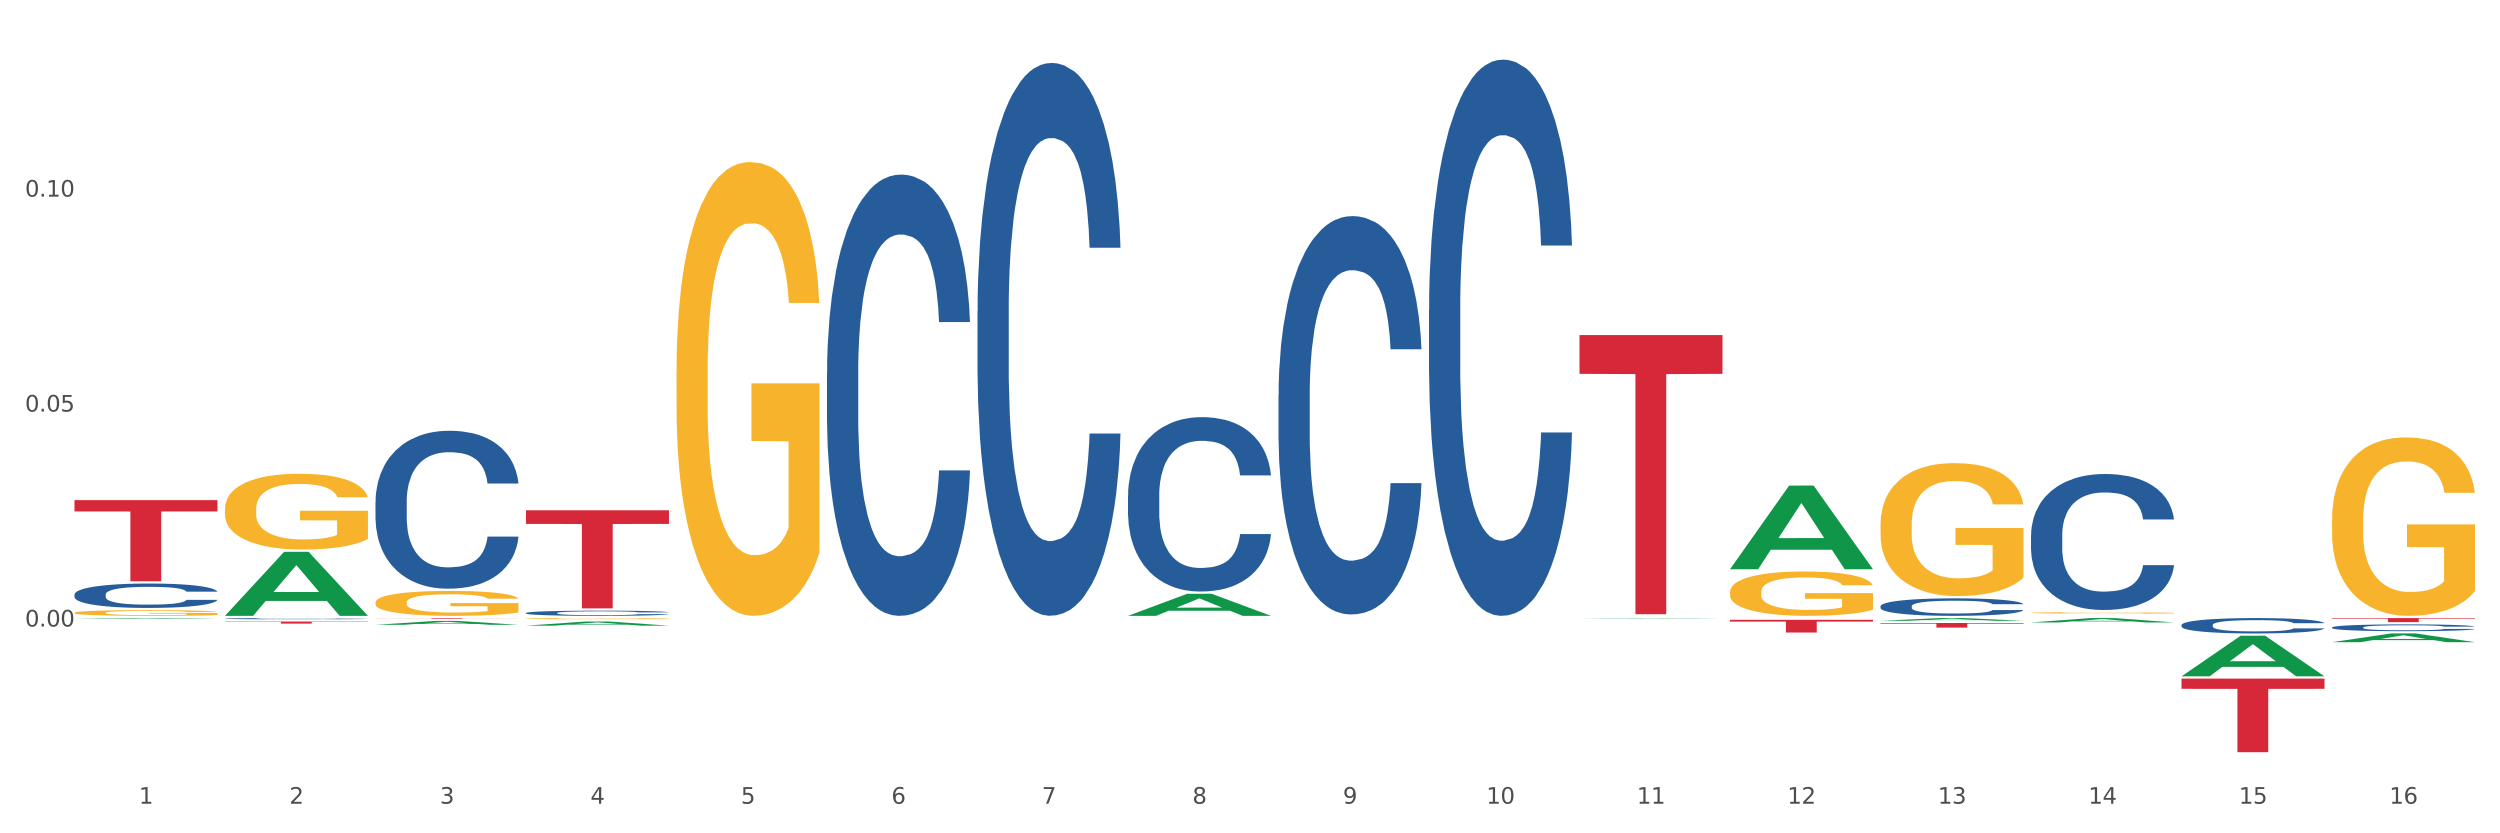 <?xml version="1.0" encoding="utf-8" standalone="no"?>
<!DOCTYPE svg PUBLIC "-//W3C//DTD SVG 1.1//EN"
  "http://www.w3.org/Graphics/SVG/1.1/DTD/svg11.dtd">
<svg xmlns:xlink="http://www.w3.org/1999/xlink" width="1080pt" height="360pt" viewBox="0 0 1080 360" xmlns="http://www.w3.org/2000/svg" version="1.1">
 <rect x="0" y="0" width="1080" height="360" fill="#333333" stroke="none"/>
 <defs>
  <style type="text/css">*{stroke-linejoin: round; stroke-linecap: butt}</style>
 </defs>
 <g id="figure_1">
  <g id="patch_1">
   <path d="M 0 360 
L 1080 360 
L 1080 0 
L 0 0 
z
" style="fill: #ffffff; stroke: #ffffff; stroke-linejoin: miter"/>
  </g>
  <g id="axes_1">
   <g id="matplotlib.axis_1">
    <g id="xtick_1">
     <g id="text_1">
      <!-- 1 -->
      <g style="fill: #4d4d4d" transform="translate(60.004 347.204) scale(0.096 -0.096)">
       <defs>
        <path id="DejaVuSans-31" d="M 794 531 
L 1825 531 
L 1825 4091 
L 703 3866 
L 703 4441 
L 1819 4666 
L 2450 4666 
L 2450 531 
L 3481 531 
L 3481 0 
L 794 0 
L 794 531 
z
" transform="scale(0.016)"/>
       </defs>
       <use xlink:href="#DejaVuSans-31"/>
      </g>
     </g>
    </g>
    <g id="xtick_2">
     <g id="text_2">
      <!-- 2 -->
      <g style="fill: #4d4d4d" transform="translate(125.021 347.204) scale(0.096 -0.096)">
       <defs>
        <path id="DejaVuSans-32" d="M 1228 531 
L 3431 531 
L 3431 0 
L 469 0 
L 469 531 
Q 828 903 1448 1529 
Q 2069 2156 2228 2338 
Q 2531 2678 2651 2914 
Q 2772 3150 2772 3378 
Q 2772 3750 2511 3984 
Q 2250 4219 1831 4219 
Q 1534 4219 1204 4116 
Q 875 4013 500 3803 
L 500 4441 
Q 881 4594 1212 4672 
Q 1544 4750 1819 4750 
Q 2544 4750 2975 4387 
Q 3406 4025 3406 3419 
Q 3406 3131 3298 2873 
Q 3191 2616 2906 2266 
Q 2828 2175 2409 1742 
Q 1991 1309 1228 531 
z
" transform="scale(0.016)"/>
       </defs>
       <use xlink:href="#DejaVuSans-32"/>
      </g>
     </g>
    </g>
    <g id="xtick_3">
     <g id="text_3">
      <!-- 3 -->
      <g style="fill: #4d4d4d" transform="translate(190.039 347.204) scale(0.096 -0.096)">
       <defs>
        <path id="DejaVuSans-33" d="M 2597 2516 
Q 3050 2419 3304 2112 
Q 3559 1806 3559 1356 
Q 3559 666 3084 287 
Q 2609 -91 1734 -91 
Q 1441 -91 1130 -33 
Q 819 25 488 141 
L 488 750 
Q 750 597 1062 519 
Q 1375 441 1716 441 
Q 2309 441 2620 675 
Q 2931 909 2931 1356 
Q 2931 1769 2642 2001 
Q 2353 2234 1838 2234 
L 1294 2234 
L 1294 2753 
L 1863 2753 
Q 2328 2753 2575 2939 
Q 2822 3125 2822 3475 
Q 2822 3834 2567 4026 
Q 2313 4219 1838 4219 
Q 1578 4219 1281 4162 
Q 984 4106 628 3988 
L 628 4550 
Q 988 4650 1302 4700 
Q 1616 4750 1894 4750 
Q 2613 4750 3031 4423 
Q 3450 4097 3450 3541 
Q 3450 3153 3228 2886 
Q 3006 2619 2597 2516 
z
" transform="scale(0.016)"/>
       </defs>
       <use xlink:href="#DejaVuSans-33"/>
      </g>
     </g>
    </g>
    <g id="xtick_4">
     <g id="text_4">
      <!-- 4 -->
      <g style="fill: #4d4d4d" transform="translate(255.056 347.204) scale(0.096 -0.096)">
       <defs>
        <path id="DejaVuSans-34" d="M 2419 4116 
L 825 1625 
L 2419 1625 
L 2419 4116 
z
M 2253 4666 
L 3047 4666 
L 3047 1625 
L 3713 1625 
L 3713 1100 
L 3047 1100 
L 3047 0 
L 2419 0 
L 2419 1100 
L 313 1100 
L 313 1709 
L 2253 4666 
z
" transform="scale(0.016)"/>
       </defs>
       <use xlink:href="#DejaVuSans-34"/>
      </g>
     </g>
    </g>
    <g id="xtick_5">
     <g id="text_5">
      <!-- 5 -->
      <g style="fill: #4d4d4d" transform="translate(320.073 347.204) scale(0.096 -0.096)">
       <defs>
        <path id="DejaVuSans-35" d="M 691 4666 
L 3169 4666 
L 3169 4134 
L 1269 4134 
L 1269 2991 
Q 1406 3038 1543 3061 
Q 1681 3084 1819 3084 
Q 2600 3084 3056 2656 
Q 3513 2228 3513 1497 
Q 3513 744 3044 326 
Q 2575 -91 1722 -91 
Q 1428 -91 1123 -41 
Q 819 9 494 109 
L 494 744 
Q 775 591 1075 516 
Q 1375 441 1709 441 
Q 2250 441 2565 725 
Q 2881 1009 2881 1497 
Q 2881 1984 2565 2268 
Q 2250 2553 1709 2553 
Q 1456 2553 1204 2497 
Q 953 2441 691 2322 
L 691 4666 
z
" transform="scale(0.016)"/>
       </defs>
       <use xlink:href="#DejaVuSans-35"/>
      </g>
     </g>
    </g>
    <g id="xtick_6">
     <g id="text_6">
      <!-- 6 -->
      <g style="fill: #4d4d4d" transform="translate(385.09 347.204) scale(0.096 -0.096)">
       <defs>
        <path id="DejaVuSans-36" d="M 2113 2584 
Q 1688 2584 1439 2293 
Q 1191 2003 1191 1497 
Q 1191 994 1439 701 
Q 1688 409 2113 409 
Q 2538 409 2786 701 
Q 3034 994 3034 1497 
Q 3034 2003 2786 2293 
Q 2538 2584 2113 2584 
z
M 3366 4563 
L 3366 3988 
Q 3128 4100 2886 4159 
Q 2644 4219 2406 4219 
Q 1781 4219 1451 3797 
Q 1122 3375 1075 2522 
Q 1259 2794 1537 2939 
Q 1816 3084 2150 3084 
Q 2853 3084 3261 2657 
Q 3669 2231 3669 1497 
Q 3669 778 3244 343 
Q 2819 -91 2113 -91 
Q 1303 -91 875 529 
Q 447 1150 447 2328 
Q 447 3434 972 4092 
Q 1497 4750 2381 4750 
Q 2619 4750 2861 4703 
Q 3103 4656 3366 4563 
z
" transform="scale(0.016)"/>
       </defs>
       <use xlink:href="#DejaVuSans-36"/>
      </g>
     </g>
    </g>
    <g id="xtick_7">
     <g id="text_7">
      <!-- 7 -->
      <g style="fill: #4d4d4d" transform="translate(450.108 347.204) scale(0.096 -0.096)">
       <defs>
        <path id="DejaVuSans-37" d="M 525 4666 
L 3525 4666 
L 3525 4397 
L 1831 0 
L 1172 0 
L 2766 4134 
L 525 4134 
L 525 4666 
z
" transform="scale(0.016)"/>
       </defs>
       <use xlink:href="#DejaVuSans-37"/>
      </g>
     </g>
    </g>
    <g id="xtick_8">
     <g id="text_8">
      <!-- 8 -->
      <g style="fill: #4d4d4d" transform="translate(515.125 347.204) scale(0.096 -0.096)">
       <defs>
        <path id="DejaVuSans-38" d="M 2034 2216 
Q 1584 2216 1326 1975 
Q 1069 1734 1069 1313 
Q 1069 891 1326 650 
Q 1584 409 2034 409 
Q 2484 409 2743 651 
Q 3003 894 3003 1313 
Q 3003 1734 2745 1975 
Q 2488 2216 2034 2216 
z
M 1403 2484 
Q 997 2584 770 2862 
Q 544 3141 544 3541 
Q 544 4100 942 4425 
Q 1341 4750 2034 4750 
Q 2731 4750 3128 4425 
Q 3525 4100 3525 3541 
Q 3525 3141 3298 2862 
Q 3072 2584 2669 2484 
Q 3125 2378 3379 2068 
Q 3634 1759 3634 1313 
Q 3634 634 3220 271 
Q 2806 -91 2034 -91 
Q 1263 -91 848 271 
Q 434 634 434 1313 
Q 434 1759 690 2068 
Q 947 2378 1403 2484 
z
M 1172 3481 
Q 1172 3119 1398 2916 
Q 1625 2713 2034 2713 
Q 2441 2713 2670 2916 
Q 2900 3119 2900 3481 
Q 2900 3844 2670 4047 
Q 2441 4250 2034 4250 
Q 1625 4250 1398 4047 
Q 1172 3844 1172 3481 
z
" transform="scale(0.016)"/>
       </defs>
       <use xlink:href="#DejaVuSans-38"/>
      </g>
     </g>
    </g>
    <g id="xtick_9">
     <g id="text_9">
      <!-- 9 -->
      <g style="fill: #4d4d4d" transform="translate(580.142 347.204) scale(0.096 -0.096)">
       <defs>
        <path id="DejaVuSans-39" d="M 703 97 
L 703 672 
Q 941 559 1184 500 
Q 1428 441 1663 441 
Q 2288 441 2617 861 
Q 2947 1281 2994 2138 
Q 2813 1869 2534 1725 
Q 2256 1581 1919 1581 
Q 1219 1581 811 2004 
Q 403 2428 403 3163 
Q 403 3881 828 4315 
Q 1253 4750 1959 4750 
Q 2769 4750 3195 4129 
Q 3622 3509 3622 2328 
Q 3622 1225 3098 567 
Q 2575 -91 1691 -91 
Q 1453 -91 1209 -44 
Q 966 3 703 97 
z
M 1959 2075 
Q 2384 2075 2632 2365 
Q 2881 2656 2881 3163 
Q 2881 3666 2632 3958 
Q 2384 4250 1959 4250 
Q 1534 4250 1286 3958 
Q 1038 3666 1038 3163 
Q 1038 2656 1286 2365 
Q 1534 2075 1959 2075 
z
" transform="scale(0.016)"/>
       </defs>
       <use xlink:href="#DejaVuSans-39"/>
      </g>
     </g>
    </g>
    <g id="xtick_10">
     <g id="text_10">
      <!-- 10 -->
      <g style="fill: #4d4d4d" transform="translate(642.105 347.204) scale(0.096 -0.096)">
       <defs>
        <path id="DejaVuSans-30" d="M 2034 4250 
Q 1547 4250 1301 3770 
Q 1056 3291 1056 2328 
Q 1056 1369 1301 889 
Q 1547 409 2034 409 
Q 2525 409 2770 889 
Q 3016 1369 3016 2328 
Q 3016 3291 2770 3770 
Q 2525 4250 2034 4250 
z
M 2034 4750 
Q 2819 4750 3233 4129 
Q 3647 3509 3647 2328 
Q 3647 1150 3233 529 
Q 2819 -91 2034 -91 
Q 1250 -91 836 529 
Q 422 1150 422 2328 
Q 422 3509 836 4129 
Q 1250 4750 2034 4750 
z
" transform="scale(0.016)"/>
       </defs>
       <use xlink:href="#DejaVuSans-31"/>
       <use xlink:href="#DejaVuSans-30" transform="translate(63.623 0)"/>
      </g>
     </g>
    </g>
    <g id="xtick_11">
     <g id="text_11">
      <!-- 11 -->
      <g style="fill: #4d4d4d" transform="translate(707.123 347.204) scale(0.096 -0.096)">
       <use xlink:href="#DejaVuSans-31"/>
       <use xlink:href="#DejaVuSans-31" transform="translate(63.623 0)"/>
      </g>
     </g>
    </g>
    <g id="xtick_12">
     <g id="text_12">
      <!-- 12 -->
      <g style="fill: #4d4d4d" transform="translate(772.14 347.204) scale(0.096 -0.096)">
       <use xlink:href="#DejaVuSans-31"/>
       <use xlink:href="#DejaVuSans-32" transform="translate(63.623 0)"/>
      </g>
     </g>
    </g>
    <g id="xtick_13">
     <g id="text_13">
      <!-- 13 -->
      <g style="fill: #4d4d4d" transform="translate(837.157 347.204) scale(0.096 -0.096)">
       <use xlink:href="#DejaVuSans-31"/>
       <use xlink:href="#DejaVuSans-33" transform="translate(63.623 0)"/>
      </g>
     </g>
    </g>
    <g id="xtick_14">
     <g id="text_14">
      <!-- 14 -->
      <g style="fill: #4d4d4d" transform="translate(902.174 347.204) scale(0.096 -0.096)">
       <use xlink:href="#DejaVuSans-31"/>
       <use xlink:href="#DejaVuSans-34" transform="translate(63.623 0)"/>
      </g>
     </g>
    </g>
    <g id="xtick_15">
     <g id="text_15">
      <!-- 15 -->
      <g style="fill: #4d4d4d" transform="translate(967.192 347.204) scale(0.096 -0.096)">
       <use xlink:href="#DejaVuSans-31"/>
       <use xlink:href="#DejaVuSans-35" transform="translate(63.623 0)"/>
      </g>
     </g>
    </g>
    <g id="xtick_16">
     <g id="text_16">
      <!-- 16 -->
      <g style="fill: #4d4d4d" transform="translate(1032.209 347.204) scale(0.096 -0.096)">
       <use xlink:href="#DejaVuSans-31"/>
       <use xlink:href="#DejaVuSans-36" transform="translate(63.623 0)"/>
      </g>
     </g>
    </g>
    <g id="xtick_17"/>
    <g id="xtick_18"/>
    <g id="xtick_19"/>
    <g id="xtick_20"/>
    <g id="xtick_21"/>
    <g id="xtick_22"/>
    <g id="xtick_23"/>
    <g id="xtick_24"/>
    <g id="xtick_25"/>
    <g id="xtick_26"/>
    <g id="xtick_27"/>
    <g id="xtick_28"/>
    <g id="xtick_29"/>
    <g id="xtick_30"/>
    <g id="xtick_31"/>
   </g>
   <g id="matplotlib.axis_2">
    <g id="ytick_1">
     <g id="text_17">
      <!-- 0.00 -->
      <g style="fill: #4d4d4d" transform="translate(10.8 270.659) scale(0.096 -0.096)">
       <defs>
        <path id="DejaVuSans-2e" d="M 684 794 
L 1344 794 
L 1344 0 
L 684 0 
L 684 794 
z
" transform="scale(0.016)"/>
       </defs>
       <use xlink:href="#DejaVuSans-30"/>
       <use xlink:href="#DejaVuSans-2e" transform="translate(63.623 0)"/>
       <use xlink:href="#DejaVuSans-30" transform="translate(95.41 0)"/>
       <use xlink:href="#DejaVuSans-30" transform="translate(159.033 0)"/>
      </g>
     </g>
    </g>
    <g id="ytick_2">
     <g id="text_18">
      <!-- 0.05 -->
      <g style="fill: #4d4d4d" transform="translate(10.8 177.804) scale(0.096 -0.096)">
       <use xlink:href="#DejaVuSans-30"/>
       <use xlink:href="#DejaVuSans-2e" transform="translate(63.623 0)"/>
       <use xlink:href="#DejaVuSans-30" transform="translate(95.41 0)"/>
       <use xlink:href="#DejaVuSans-35" transform="translate(159.033 0)"/>
      </g>
     </g>
    </g>
    <g id="ytick_3">
     <g id="text_19">
      <!-- 0.10 -->
      <g style="fill: #4d4d4d" transform="translate(10.8 84.948) scale(0.096 -0.096)">
       <use xlink:href="#DejaVuSans-30"/>
       <use xlink:href="#DejaVuSans-2e" transform="translate(63.623 0)"/>
       <use xlink:href="#DejaVuSans-31" transform="translate(95.41 0)"/>
       <use xlink:href="#DejaVuSans-30" transform="translate(159.033 0)"/>
      </g>
     </g>
    </g>
    <g id="ytick_4"/>
    <g id="ytick_5"/>
    <g id="ytick_6"/>
    <g id="ytick_7"/>
   </g>
   <g id="PolyCollection_1">
    <path d="M 32.175 267.376 
L 32.239 267.376 
L 57.709 267.012 
L 68.28 267.011 
L 93.941 267.377 
L 81.715 267.377 
L 76.176 267.292 
L 49.877 267.292 
L 49.686 267.293 
L 44.337 267.377 
L 32.175 267.377 
L 32.175 267.376 
L 53.188 267.241 
L 72.864 267.24 
L 63.122 267.089 
L 62.995 267.088 
L 62.867 267.09 
L 53.125 267.24 
L 53.188 267.241 
L 32.175 267.376 
z
" clip-path="url(#pe6d249623f)" style="fill: #109648"/>
    <path d="M 877.399 231.161 
L 877.472 231.107 
L 877.472 229.605 
L 877.691 227.566 
L 878.494 223.811 
L 879.516 220.968 
L 881.269 217.642 
L 882.218 216.247 
L 883.459 214.691 
L 886.014 212.17 
L 888.935 210.024 
L 890.979 208.843 
L 892.512 208.092 
L 895.944 206.751 
L 897.915 206.161 
L 899.959 205.678 
L 901.711 205.356 
L 904.632 204.981 
L 906.968 204.82 
L 909.67 204.766 
L 911.933 204.82 
L 914.926 205.034 
L 919.307 205.678 
L 920.986 206.054 
L 923.249 206.698 
L 925.586 207.556 
L 927.484 208.414 
L 929.674 209.648 
L 931.938 211.258 
L 934.128 213.296 
L 935.661 215.174 
L 936.902 217.159 
L 937.997 219.573 
L 938.8 222.202 
L 939.166 224.401 
L 925.805 224.401 
L 925.44 222.416 
L 924.71 220.27 
L 923.979 218.822 
L 923.176 217.642 
L 921.935 216.3 
L 920.84 215.442 
L 919.015 214.423 
L 917.336 213.779 
L 915.948 213.403 
L 914.269 213.082 
L 910.692 212.76 
L 908.136 212.76 
L 906.53 212.867 
L 904.559 213.135 
L 902.88 213.511 
L 900.908 214.155 
L 899.375 214.852 
L 897.842 215.764 
L 896.966 216.408 
L 895.652 217.588 
L 894.775 218.554 
L 893.607 220.217 
L 892.95 221.397 
L 891.782 224.455 
L 891.271 226.708 
L 891.052 228.264 
L 890.906 229.981 
L 890.906 238.349 
L 891.344 242.105 
L 891.709 243.714 
L 892.293 245.538 
L 893.388 247.899 
L 894.995 250.206 
L 896.674 251.869 
L 898.061 252.888 
L 899.375 253.639 
L 900.689 254.229 
L 902.296 254.766 
L 903.61 255.087 
L 905.581 255.409 
L 907.917 255.57 
L 909.743 255.57 
L 913.466 255.302 
L 915.145 255.034 
L 916.751 254.658 
L 918.504 254.068 
L 919.891 253.424 
L 920.694 252.942 
L 922.008 251.922 
L 923.03 250.849 
L 923.906 249.615 
L 924.491 248.542 
L 925.148 246.933 
L 925.659 245.109 
L 925.805 244.143 
L 939.166 244.143 
L 938.873 246.075 
L 938.362 247.952 
L 937.34 250.474 
L 936.537 251.922 
L 935.296 253.693 
L 933.982 255.195 
L 932.157 256.858 
L 930.477 258.092 
L 928.725 259.165 
L 926.827 260.13 
L 923.395 261.471 
L 922.154 261.847 
L 919.526 262.491 
L 917.482 262.866 
L 914.488 263.242 
L 911.422 263.456 
L 908.209 263.51 
L 905.362 263.403 
L 902.223 263.081 
L 900.251 262.759 
L 898.061 262.276 
L 895.506 261.525 
L 893.096 260.613 
L 890.833 259.54 
L 888.716 258.306 
L 886.744 256.911 
L 884.189 254.605 
L 882.291 252.351 
L 880.904 250.259 
L 879.954 248.489 
L 879.005 246.236 
L 878.494 244.68 
L 877.691 240.925 
L 877.399 237.437 
L 877.399 231.161 
z
" clip-path="url(#pe6d249623f)" style="fill: #255c99"/>
    <path d="M 812.382 261.883 
L 812.455 261.876 
L 812.455 261.683 
L 812.674 261.421 
L 813.477 260.938 
L 814.499 260.572 
L 816.251 260.144 
L 817.201 259.964 
L 818.442 259.764 
L 820.997 259.439 
L 823.917 259.163 
L 825.962 259.011 
L 827.495 258.915 
L 830.926 258.742 
L 832.898 258.666 
L 834.942 258.604 
L 836.694 258.563 
L 839.615 258.514 
L 841.951 258.494 
L 844.652 258.487 
L 846.916 258.494 
L 849.909 258.521 
L 854.29 258.604 
L 855.969 258.652 
L 858.232 258.735 
L 860.568 258.846 
L 862.467 258.956 
L 864.657 259.115 
L 866.92 259.322 
L 869.111 259.584 
L 870.644 259.826 
L 871.885 260.081 
L 872.98 260.392 
L 873.783 260.73 
L 874.148 261.013 
L 860.787 261.013 
L 860.422 260.758 
L 859.692 260.482 
L 858.962 260.295 
L 858.159 260.144 
L 856.918 259.971 
L 855.823 259.861 
L 853.998 259.729 
L 852.318 259.647 
L 850.931 259.598 
L 849.252 259.557 
L 845.674 259.515 
L 843.119 259.515 
L 841.513 259.529 
L 839.542 259.564 
L 837.862 259.612 
L 835.891 259.695 
L 834.358 259.785 
L 832.825 259.902 
L 831.949 259.985 
L 830.634 260.137 
L 829.758 260.261 
L 828.59 260.475 
L 827.933 260.627 
L 826.765 261.02 
L 826.254 261.31 
L 826.035 261.511 
L 825.889 261.731 
L 825.889 262.808 
L 826.327 263.292 
L 826.692 263.499 
L 827.276 263.734 
L 828.371 264.037 
L 829.977 264.334 
L 831.657 264.548 
L 833.044 264.679 
L 834.358 264.776 
L 835.672 264.852 
L 837.278 264.921 
L 838.592 264.962 
L 840.564 265.004 
L 842.9 265.025 
L 844.725 265.025 
L 848.449 264.99 
L 850.128 264.956 
L 851.734 264.907 
L 853.486 264.831 
L 854.874 264.748 
L 855.677 264.686 
L 856.991 264.555 
L 858.013 264.417 
L 858.889 264.258 
L 859.473 264.12 
L 860.13 263.913 
L 860.641 263.678 
L 860.787 263.554 
L 874.148 263.554 
L 873.856 263.803 
L 873.345 264.044 
L 872.323 264.369 
L 871.52 264.555 
L 870.279 264.783 
L 868.965 264.976 
L 867.139 265.19 
L 865.46 265.349 
L 863.708 265.487 
L 861.81 265.611 
L 858.378 265.784 
L 857.137 265.832 
L 854.509 265.915 
L 852.464 265.963 
L 849.471 266.012 
L 846.405 266.039 
L 843.192 266.046 
L 840.345 266.033 
L 837.205 265.991 
L 835.234 265.95 
L 833.044 265.888 
L 830.488 265.791 
L 828.079 265.674 
L 825.816 265.535 
L 823.698 265.377 
L 821.727 265.197 
L 819.172 264.9 
L 817.274 264.61 
L 815.886 264.341 
L 814.937 264.113 
L 813.988 263.823 
L 813.477 263.623 
L 812.674 263.14 
L 812.382 262.691 
L 812.382 261.883 
z
" clip-path="url(#pe6d249623f)" style="fill: #255c99"/>
    <path d="M 617.33 133.724 
L 617.403 133.505 
L 617.403 127.36 
L 617.622 119.022 
L 618.425 103.661 
L 619.447 92.03 
L 621.2 78.425 
L 622.149 72.72 
L 623.39 66.356 
L 625.945 56.042 
L 628.866 47.265 
L 630.91 42.437 
L 632.443 39.365 
L 635.875 33.879 
L 637.846 31.465 
L 639.89 29.49 
L 641.642 28.173 
L 644.563 26.637 
L 646.899 25.979 
L 649.601 25.759 
L 651.864 25.979 
L 654.857 26.857 
L 659.238 29.49 
L 660.917 31.026 
L 663.18 33.659 
L 665.517 37.17 
L 667.415 40.681 
L 669.605 45.729 
L 671.869 52.312 
L 674.059 60.65 
L 675.592 68.331 
L 676.833 76.45 
L 677.928 86.325 
L 678.732 97.078 
L 679.097 106.075 
L 665.736 106.075 
L 665.371 97.955 
L 664.641 89.178 
L 663.91 83.253 
L 663.107 78.425 
L 661.866 72.939 
L 660.771 69.428 
L 658.946 65.259 
L 657.267 62.625 
L 655.879 61.089 
L 654.2 59.773 
L 650.623 58.456 
L 648.067 58.456 
L 646.461 58.895 
L 644.49 59.992 
L 642.811 61.528 
L 640.839 64.162 
L 639.306 67.014 
L 637.773 70.745 
L 636.897 73.378 
L 635.583 78.206 
L 634.707 82.156 
L 633.538 88.958 
L 632.881 93.786 
L 631.713 106.294 
L 631.202 115.51 
L 630.983 121.874 
L 630.837 128.896 
L 630.837 163.129 
L 631.275 178.49 
L 631.64 185.073 
L 632.224 192.534 
L 633.319 202.189 
L 634.926 211.625 
L 636.605 218.428 
L 637.992 222.597 
L 639.306 225.669 
L 640.62 228.083 
L 642.227 230.278 
L 643.541 231.594 
L 645.512 232.911 
L 647.848 233.569 
L 649.674 233.569 
L 653.397 232.472 
L 655.076 231.375 
L 656.683 229.839 
L 658.435 227.425 
L 659.822 224.792 
L 660.625 222.817 
L 661.939 218.647 
L 662.961 214.258 
L 663.837 209.211 
L 664.422 204.823 
L 665.079 198.239 
L 665.59 190.778 
L 665.736 186.828 
L 679.097 186.828 
L 678.805 194.728 
L 678.293 202.409 
L 677.271 212.722 
L 676.468 218.647 
L 675.227 225.889 
L 673.913 232.033 
L 672.088 238.836 
L 670.408 243.883 
L 668.656 248.272 
L 666.758 252.222 
L 663.326 257.708 
L 662.085 259.244 
L 659.457 261.877 
L 657.413 263.413 
L 654.419 264.949 
L 651.353 265.827 
L 648.14 266.046 
L 645.293 265.607 
L 642.154 264.291 
L 640.182 262.974 
L 637.992 260.999 
L 635.437 257.927 
L 633.027 254.197 
L 630.764 249.808 
L 628.647 244.761 
L 626.675 239.055 
L 624.12 229.619 
L 622.222 220.403 
L 620.835 211.845 
L 619.886 204.603 
L 618.936 195.387 
L 618.425 189.023 
L 617.622 173.662 
L 617.33 159.398 
L 617.33 133.724 
z
" clip-path="url(#pe6d249623f)" style="fill: #255c99"/>
    <path d="M 552.313 170.681 
L 552.386 170.524 
L 552.386 166.123 
L 552.605 160.151 
L 553.408 149.149 
L 554.43 140.819 
L 556.182 131.074 
L 557.132 126.988 
L 558.373 122.43 
L 560.928 115.043 
L 563.848 108.756 
L 565.893 105.298 
L 567.426 103.098 
L 570.857 99.168 
L 572.829 97.439 
L 574.873 96.025 
L 576.625 95.082 
L 579.546 93.982 
L 581.882 93.51 
L 584.583 93.353 
L 586.847 93.51 
L 589.84 94.139 
L 594.221 96.025 
L 595.9 97.125 
L 598.163 99.011 
L 600.499 101.526 
L 602.398 104.041 
L 604.588 107.656 
L 606.851 112.371 
L 609.042 118.343 
L 610.575 123.844 
L 611.816 129.66 
L 612.911 136.732 
L 613.714 144.434 
L 614.079 150.878 
L 600.718 150.878 
L 600.353 145.062 
L 599.623 138.776 
L 598.893 134.532 
L 598.09 131.074 
L 596.849 127.145 
L 595.754 124.63 
L 593.929 121.644 
L 592.249 119.758 
L 590.862 118.658 
L 589.183 117.715 
L 585.605 116.772 
L 583.05 116.772 
L 581.444 117.086 
L 579.473 117.872 
L 577.793 118.972 
L 575.822 120.858 
L 574.289 122.901 
L 572.756 125.573 
L 571.88 127.459 
L 570.565 130.917 
L 569.689 133.746 
L 568.521 138.618 
L 567.864 142.076 
L 566.696 151.035 
L 566.185 157.636 
L 565.966 162.194 
L 565.82 167.224 
L 565.82 191.742 
L 566.258 202.744 
L 566.623 207.459 
L 567.207 212.803 
L 568.302 219.719 
L 569.908 226.477 
L 571.588 231.35 
L 572.975 234.336 
L 574.289 236.536 
L 575.603 238.265 
L 577.209 239.837 
L 578.523 240.78 
L 580.495 241.723 
L 582.831 242.194 
L 584.656 242.194 
L 588.38 241.408 
L 590.059 240.623 
L 591.665 239.522 
L 593.418 237.794 
L 594.805 235.907 
L 595.608 234.493 
L 596.922 231.507 
L 597.944 228.363 
L 598.82 224.748 
L 599.404 221.605 
L 600.061 216.89 
L 600.572 211.546 
L 600.718 208.717 
L 614.079 208.717 
L 613.787 214.375 
L 613.276 219.876 
L 612.254 227.263 
L 611.451 231.507 
L 610.21 236.693 
L 608.896 241.094 
L 607.07 245.966 
L 605.391 249.581 
L 603.639 252.725 
L 601.741 255.554 
L 598.309 259.483 
L 597.068 260.583 
L 594.44 262.469 
L 592.395 263.57 
L 589.402 264.67 
L 586.336 265.299 
L 583.123 265.456 
L 580.276 265.141 
L 577.136 264.198 
L 575.165 263.255 
L 572.975 261.841 
L 570.419 259.64 
L 568.01 256.968 
L 565.747 253.825 
L 563.629 250.21 
L 561.658 246.124 
L 559.103 239.365 
L 557.205 232.764 
L 555.817 226.634 
L 554.868 221.448 
L 553.919 214.847 
L 553.408 210.289 
L 552.605 199.287 
L 552.313 189.07 
L 552.313 170.681 
z
" clip-path="url(#pe6d249623f)" style="fill: #255c99"/>
    <path d="M 422.278 134.498 
L 422.351 134.28 
L 422.351 128.173 
L 422.57 119.885 
L 423.374 104.618 
L 424.396 93.059 
L 426.148 79.537 
L 427.097 73.866 
L 428.338 67.542 
L 430.894 57.291 
L 433.814 48.567 
L 435.858 43.769 
L 437.391 40.715 
L 440.823 35.263 
L 442.794 32.864 
L 444.839 30.901 
L 446.591 29.592 
L 449.511 28.066 
L 451.847 27.411 
L 454.549 27.193 
L 456.812 27.411 
L 459.806 28.284 
L 464.186 30.901 
L 465.865 32.428 
L 468.129 35.045 
L 470.465 38.534 
L 472.363 42.024 
L 474.554 47.04 
L 476.817 53.583 
L 479.007 61.871 
L 480.54 69.504 
L 481.782 77.574 
L 482.877 87.389 
L 483.68 98.075 
L 484.045 107.017 
L 470.684 107.017 
L 470.319 98.948 
L 469.589 90.224 
L 468.859 84.335 
L 468.056 79.537 
L 466.814 74.085 
L 465.719 70.595 
L 463.894 66.451 
L 462.215 63.834 
L 460.828 62.307 
L 459.148 60.999 
L 455.571 59.69 
L 453.016 59.69 
L 451.409 60.126 
L 449.438 61.217 
L 447.759 62.743 
L 445.788 65.361 
L 444.254 68.196 
L 442.721 71.904 
L 441.845 74.521 
L 440.531 79.319 
L 439.655 83.245 
L 438.487 90.006 
L 437.83 94.804 
L 436.661 107.236 
L 436.15 116.396 
L 435.931 122.721 
L 435.785 129.7 
L 435.785 163.723 
L 436.223 178.99 
L 436.588 185.533 
L 437.172 192.949 
L 438.268 202.545 
L 439.874 211.923 
L 441.553 218.684 
L 442.94 222.828 
L 444.254 225.881 
L 445.569 228.281 
L 447.175 230.462 
L 448.489 231.77 
L 450.46 233.079 
L 452.797 233.733 
L 454.622 233.733 
L 458.345 232.643 
L 460.025 231.552 
L 461.631 230.025 
L 463.383 227.626 
L 464.77 225.009 
L 465.573 223.046 
L 466.887 218.902 
L 467.91 214.54 
L 468.786 209.524 
L 469.37 205.162 
L 470.027 198.619 
L 470.538 191.204 
L 470.684 187.278 
L 484.045 187.278 
L 483.753 195.13 
L 483.242 202.763 
L 482.22 213.014 
L 481.416 218.902 
L 480.175 226.1 
L 478.861 232.206 
L 477.036 238.967 
L 475.357 243.984 
L 473.604 248.346 
L 471.706 252.271 
L 468.275 257.724 
L 467.034 259.251 
L 464.405 261.868 
L 462.361 263.395 
L 459.367 264.921 
L 456.301 265.794 
L 453.089 266.012 
L 450.241 265.576 
L 447.102 264.267 
L 445.131 262.958 
L 442.94 260.995 
L 440.385 257.942 
L 437.976 254.234 
L 435.712 249.872 
L 433.595 244.856 
L 431.624 239.186 
L 429.068 229.807 
L 427.17 220.647 
L 425.783 212.141 
L 424.834 204.944 
L 423.885 195.784 
L 423.374 189.459 
L 422.57 174.192 
L 422.278 160.016 
L 422.278 134.498 
z
" clip-path="url(#pe6d249623f)" style="fill: #255c99"/>
    <path d="M 357.261 161.071 
L 357.334 160.897 
L 357.334 156.022 
L 357.553 149.407 
L 358.356 137.221 
L 359.378 127.994 
L 361.131 117.2 
L 362.08 112.674 
L 363.321 107.625 
L 365.876 99.443 
L 368.797 92.48 
L 370.841 88.65 
L 372.374 86.212 
L 375.806 81.86 
L 377.777 79.945 
L 379.821 78.378 
L 381.574 77.334 
L 384.494 76.115 
L 386.83 75.593 
L 389.532 75.419 
L 391.795 75.593 
L 394.788 76.289 
L 399.169 78.378 
L 400.848 79.597 
L 403.111 81.686 
L 405.448 84.472 
L 407.346 87.257 
L 409.536 91.261 
L 411.8 96.484 
L 413.99 103.099 
L 415.523 109.192 
L 416.764 115.634 
L 417.859 123.468 
L 418.663 131.998 
L 419.028 139.136 
L 405.667 139.136 
L 405.302 132.694 
L 404.572 125.731 
L 403.842 121.03 
L 403.038 117.2 
L 401.797 112.848 
L 400.702 110.063 
L 398.877 106.755 
L 397.198 104.666 
L 395.81 103.447 
L 394.131 102.403 
L 390.554 101.358 
L 387.998 101.358 
L 386.392 101.706 
L 384.421 102.577 
L 382.742 103.795 
L 380.77 105.885 
L 379.237 108.148 
L 377.704 111.107 
L 376.828 113.196 
L 375.514 117.026 
L 374.638 120.16 
L 373.469 125.557 
L 372.812 129.387 
L 371.644 139.31 
L 371.133 146.621 
L 370.914 151.67 
L 370.768 157.241 
L 370.768 184.399 
L 371.206 196.585 
L 371.571 201.808 
L 372.155 207.727 
L 373.25 215.386 
L 374.857 222.872 
L 376.536 228.269 
L 377.923 231.577 
L 379.237 234.014 
L 380.551 235.929 
L 382.158 237.67 
L 383.472 238.714 
L 385.443 239.759 
L 387.779 240.281 
L 389.605 240.281 
L 393.328 239.411 
L 395.007 238.54 
L 396.614 237.322 
L 398.366 235.407 
L 399.753 233.318 
L 400.556 231.751 
L 401.87 228.443 
L 402.892 224.961 
L 403.769 220.957 
L 404.353 217.476 
L 405.01 212.253 
L 405.521 206.334 
L 405.667 203.2 
L 419.028 203.2 
L 418.736 209.467 
L 418.224 215.561 
L 417.202 223.743 
L 416.399 228.443 
L 415.158 234.188 
L 413.844 239.063 
L 412.019 244.459 
L 410.339 248.463 
L 408.587 251.945 
L 406.689 255.079 
L 403.257 259.431 
L 402.016 260.65 
L 399.388 262.739 
L 397.344 263.957 
L 394.35 265.176 
L 391.284 265.872 
L 388.071 266.046 
L 385.224 265.698 
L 382.085 264.654 
L 380.113 263.609 
L 377.923 262.042 
L 375.368 259.605 
L 372.958 256.646 
L 370.695 253.164 
L 368.578 249.16 
L 366.606 244.633 
L 364.051 237.148 
L 362.153 229.836 
L 360.766 223.046 
L 359.817 217.301 
L 358.867 209.99 
L 358.356 204.941 
L 357.553 192.755 
L 357.261 181.439 
L 357.261 161.071 
z
" clip-path="url(#pe6d249623f)" style="fill: #255c99"/>
    <path d="M 227.227 264.81 
L 227.3 264.808 
L 227.3 264.75 
L 227.519 264.672 
L 228.322 264.529 
L 229.344 264.42 
L 231.096 264.293 
L 232.045 264.24 
L 233.287 264.18 
L 235.842 264.084 
L 238.762 264.002 
L 240.807 263.957 
L 242.34 263.928 
L 245.771 263.877 
L 247.743 263.854 
L 249.787 263.836 
L 251.539 263.823 
L 254.459 263.809 
L 256.796 263.803 
L 259.497 263.801 
L 261.76 263.803 
L 264.754 263.811 
L 269.134 263.836 
L 270.814 263.85 
L 273.077 263.874 
L 275.413 263.907 
L 277.312 263.94 
L 279.502 263.987 
L 281.765 264.049 
L 283.955 264.127 
L 285.489 264.199 
L 286.73 264.274 
L 287.825 264.367 
L 288.628 264.467 
L 288.993 264.551 
L 275.632 264.551 
L 275.267 264.475 
L 274.537 264.393 
L 273.807 264.338 
L 273.004 264.293 
L 271.763 264.242 
L 270.668 264.209 
L 268.842 264.17 
L 267.163 264.145 
L 265.776 264.131 
L 264.097 264.119 
L 260.519 264.106 
L 257.964 264.106 
L 256.358 264.11 
L 254.386 264.121 
L 252.707 264.135 
L 250.736 264.16 
L 249.203 264.186 
L 247.669 264.221 
L 246.793 264.246 
L 245.479 264.291 
L 244.603 264.328 
L 243.435 264.391 
L 242.778 264.436 
L 241.61 264.553 
L 241.099 264.639 
L 240.88 264.699 
L 240.734 264.765 
L 240.734 265.084 
L 241.172 265.228 
L 241.537 265.29 
L 242.121 265.359 
L 243.216 265.45 
L 244.822 265.538 
L 246.501 265.601 
L 247.889 265.64 
L 249.203 265.669 
L 250.517 265.692 
L 252.123 265.712 
L 253.437 265.724 
L 255.409 265.737 
L 257.745 265.743 
L 259.57 265.743 
L 263.294 265.733 
L 264.973 265.722 
L 266.579 265.708 
L 268.331 265.685 
L 269.718 265.661 
L 270.522 265.642 
L 271.836 265.603 
L 272.858 265.562 
L 273.734 265.515 
L 274.318 265.474 
L 274.975 265.413 
L 275.486 265.343 
L 275.632 265.306 
L 288.993 265.306 
L 288.701 265.38 
L 288.19 265.452 
L 287.168 265.548 
L 286.365 265.603 
L 285.124 265.671 
L 283.809 265.728 
L 281.984 265.792 
L 280.305 265.839 
L 278.553 265.88 
L 276.654 265.917 
L 273.223 265.968 
L 271.982 265.983 
L 269.353 266.007 
L 267.309 266.022 
L 264.316 266.036 
L 261.249 266.044 
L 258.037 266.046 
L 255.19 266.042 
L 252.05 266.03 
L 250.079 266.018 
L 247.889 265.999 
L 245.333 265.97 
L 242.924 265.936 
L 240.661 265.895 
L 238.543 265.847 
L 236.572 265.794 
L 234.017 265.706 
L 232.118 265.62 
L 230.731 265.54 
L 229.782 265.472 
L 228.833 265.386 
L 228.322 265.326 
L 227.519 265.183 
L 227.227 265.05 
L 227.227 264.81 
z
" clip-path="url(#pe6d249623f)" style="fill: #255c99"/>
    <path d="M 162.209 216.743 
L 162.282 216.681 
L 162.282 214.936 
L 162.502 212.568 
L 163.305 208.206 
L 164.327 204.904 
L 166.079 201.04 
L 167.028 199.42 
L 168.269 197.613 
L 170.825 194.685 
L 173.745 192.192 
L 175.789 190.821 
L 177.323 189.949 
L 180.754 188.391 
L 182.725 187.706 
L 184.77 187.145 
L 186.522 186.771 
L 189.442 186.335 
L 191.778 186.148 
L 194.48 186.085 
L 196.743 186.148 
L 199.737 186.397 
L 204.117 187.145 
L 205.796 187.581 
L 208.06 188.329 
L 210.396 189.326 
L 212.294 190.323 
L 214.485 191.756 
L 216.748 193.625 
L 218.938 195.993 
L 220.471 198.174 
L 221.713 200.48 
L 222.808 203.284 
L 223.611 206.337 
L 223.976 208.892 
L 210.615 208.892 
L 210.25 206.586 
L 209.52 204.094 
L 208.79 202.411 
L 207.987 201.04 
L 206.746 199.483 
L 205.65 198.486 
L 203.825 197.302 
L 202.146 196.554 
L 200.759 196.118 
L 199.079 195.744 
L 195.502 195.37 
L 192.947 195.37 
L 191.34 195.495 
L 189.369 195.806 
L 187.69 196.242 
L 185.719 196.99 
L 184.185 197.8 
L 182.652 198.859 
L 181.776 199.607 
L 180.462 200.978 
L 179.586 202.1 
L 178.418 204.031 
L 177.761 205.402 
L 176.592 208.954 
L 176.081 211.571 
L 175.862 213.378 
L 175.716 215.372 
L 175.716 225.093 
L 176.154 229.455 
L 176.519 231.324 
L 177.104 233.443 
L 178.199 236.185 
L 179.805 238.864 
L 181.484 240.796 
L 182.871 241.98 
L 184.185 242.852 
L 185.5 243.537 
L 187.106 244.161 
L 188.42 244.534 
L 190.391 244.908 
L 192.728 245.095 
L 194.553 245.095 
L 198.276 244.784 
L 199.956 244.472 
L 201.562 244.036 
L 203.314 243.35 
L 204.701 242.603 
L 205.504 242.042 
L 206.819 240.858 
L 207.841 239.612 
L 208.717 238.179 
L 209.301 236.932 
L 209.958 235.063 
L 210.469 232.944 
L 210.615 231.823 
L 223.976 231.823 
L 223.684 234.066 
L 223.173 236.247 
L 222.151 239.176 
L 221.348 240.858 
L 220.106 242.914 
L 218.792 244.659 
L 216.967 246.591 
L 215.288 248.024 
L 213.535 249.27 
L 211.637 250.392 
L 208.206 251.95 
L 206.965 252.386 
L 204.336 253.133 
L 202.292 253.57 
L 199.299 254.006 
L 196.232 254.255 
L 193.02 254.317 
L 190.172 254.193 
L 187.033 253.819 
L 185.062 253.445 
L 182.871 252.884 
L 180.316 252.012 
L 177.907 250.953 
L 175.643 249.706 
L 173.526 248.273 
L 171.555 246.653 
L 168.999 243.974 
L 167.101 241.356 
L 165.714 238.926 
L 164.765 236.87 
L 163.816 234.253 
L 163.305 232.446 
L 162.502 228.084 
L 162.209 224.034 
L 162.209 216.743 
z
" clip-path="url(#pe6d249623f)" style="fill: #255c99"/>
    <path d="M 97.192 267.251 
L 97.265 267.251 
L 97.265 267.237 
L 97.484 267.219 
L 98.287 267.185 
L 99.31 267.159 
L 101.062 267.128 
L 102.011 267.116 
L 103.252 267.102 
L 105.807 267.079 
L 108.728 267.059 
L 110.772 267.048 
L 112.305 267.042 
L 115.737 267.029 
L 117.708 267.024 
L 119.752 267.02 
L 121.505 267.017 
L 124.425 267.013 
L 126.761 267.012 
L 129.463 267.011 
L 131.726 267.012 
L 134.719 267.014 
L 139.1 267.02 
L 140.779 267.023 
L 143.042 267.029 
L 145.379 267.037 
L 147.277 267.045 
L 149.467 267.056 
L 151.731 267.07 
L 153.921 267.089 
L 155.454 267.106 
L 156.695 267.124 
L 157.79 267.146 
L 158.594 267.17 
L 158.959 267.19 
L 145.598 267.19 
L 145.233 267.172 
L 144.503 267.152 
L 143.773 267.139 
L 142.969 267.128 
L 141.728 267.116 
L 140.633 267.108 
L 138.808 267.099 
L 137.129 267.093 
L 135.741 267.09 
L 134.062 267.087 
L 130.485 267.084 
L 127.929 267.084 
L 126.323 267.085 
L 124.352 267.087 
L 122.673 267.091 
L 120.701 267.097 
L 119.168 267.103 
L 117.635 267.111 
L 116.759 267.117 
L 115.445 267.128 
L 114.569 267.137 
L 113.4 267.152 
L 112.743 267.163 
L 111.575 267.19 
L 111.064 267.211 
L 110.845 267.225 
L 110.699 267.241 
L 110.699 267.317 
L 111.137 267.351 
L 111.502 267.366 
L 112.086 267.382 
L 113.181 267.404 
L 114.788 267.425 
L 116.467 267.44 
L 117.854 267.449 
L 119.168 267.456 
L 120.482 267.461 
L 122.089 267.466 
L 123.403 267.469 
L 125.374 267.472 
L 127.71 267.473 
L 129.536 267.473 
L 133.259 267.471 
L 134.938 267.469 
L 136.545 267.465 
L 138.297 267.46 
L 139.684 267.454 
L 140.487 267.45 
L 141.801 267.44 
L 142.823 267.431 
L 143.7 267.419 
L 144.284 267.41 
L 144.941 267.395 
L 145.452 267.378 
L 145.598 267.37 
L 158.959 267.37 
L 158.667 267.387 
L 158.156 267.404 
L 157.133 267.427 
L 156.33 267.44 
L 155.089 267.456 
L 153.775 267.47 
L 151.95 267.485 
L 150.27 267.496 
L 148.518 267.506 
L 146.62 267.515 
L 143.188 267.527 
L 141.947 267.531 
L 139.319 267.536 
L 137.275 267.54 
L 134.281 267.543 
L 131.215 267.545 
L 128.002 267.546 
L 125.155 267.545 
L 122.016 267.542 
L 120.044 267.539 
L 117.854 267.534 
L 115.299 267.528 
L 112.889 267.519 
L 110.626 267.51 
L 108.509 267.498 
L 106.538 267.486 
L 103.982 267.465 
L 102.084 267.444 
L 100.697 267.425 
L 99.748 267.409 
L 98.798 267.389 
L 98.287 267.374 
L 97.484 267.34 
L 97.192 267.309 
L 97.192 267.251 
z
" clip-path="url(#pe6d249623f)" style="fill: #255c99"/>
    <path d="M 32.175 256.82 
L 32.248 256.811 
L 32.248 256.541 
L 32.467 256.176 
L 33.27 255.502 
L 34.292 254.992 
L 36.045 254.395 
L 36.994 254.145 
L 38.235 253.866 
L 40.79 253.413 
L 43.711 253.028 
L 45.755 252.817 
L 47.288 252.682 
L 50.72 252.441 
L 52.691 252.336 
L 54.735 252.249 
L 56.487 252.191 
L 59.408 252.124 
L 61.744 252.095 
L 64.445 252.085 
L 66.709 252.095 
L 69.702 252.133 
L 74.083 252.249 
L 75.762 252.316 
L 78.025 252.432 
L 80.362 252.586 
L 82.26 252.74 
L 84.45 252.961 
L 86.713 253.25 
L 88.904 253.616 
L 90.437 253.952 
L 91.678 254.309 
L 92.773 254.742 
L 93.576 255.213 
L 93.941 255.608 
L 80.581 255.608 
L 80.216 255.252 
L 79.485 254.867 
L 78.755 254.607 
L 77.952 254.395 
L 76.711 254.155 
L 75.616 254.001 
L 73.791 253.818 
L 72.111 253.702 
L 70.724 253.635 
L 69.045 253.577 
L 65.468 253.519 
L 62.912 253.519 
L 61.306 253.539 
L 59.335 253.587 
L 57.655 253.654 
L 55.684 253.77 
L 54.151 253.895 
L 52.618 254.058 
L 51.742 254.174 
L 50.427 254.386 
L 49.551 254.559 
L 48.383 254.857 
L 47.726 255.069 
L 46.558 255.617 
L 46.047 256.022 
L 45.828 256.301 
L 45.682 256.609 
L 45.682 258.11 
L 46.12 258.784 
L 46.485 259.073 
L 47.069 259.4 
L 48.164 259.823 
L 49.77 260.237 
L 51.45 260.536 
L 52.837 260.718 
L 54.151 260.853 
L 55.465 260.959 
L 57.071 261.055 
L 58.386 261.113 
L 60.357 261.171 
L 62.693 261.2 
L 64.518 261.2 
L 68.242 261.151 
L 69.921 261.103 
L 71.527 261.036 
L 73.28 260.93 
L 74.667 260.815 
L 75.47 260.728 
L 76.784 260.545 
L 77.806 260.353 
L 78.682 260.131 
L 79.266 259.939 
L 79.923 259.65 
L 80.435 259.323 
L 80.581 259.15 
L 93.941 259.15 
L 93.649 259.496 
L 93.138 259.833 
L 92.116 260.285 
L 91.313 260.545 
L 90.072 260.863 
L 88.758 261.132 
L 86.932 261.431 
L 85.253 261.652 
L 83.501 261.844 
L 81.603 262.018 
L 78.171 262.258 
L 76.93 262.326 
L 74.302 262.441 
L 72.257 262.509 
L 69.264 262.576 
L 66.198 262.614 
L 62.985 262.624 
L 60.138 262.605 
L 56.998 262.547 
L 55.027 262.489 
L 52.837 262.403 
L 50.281 262.268 
L 47.872 262.104 
L 45.609 261.912 
L 43.492 261.69 
L 41.52 261.44 
L 38.965 261.026 
L 37.067 260.622 
L 35.679 260.247 
L 34.73 259.929 
L 33.781 259.525 
L 33.27 259.246 
L 32.467 258.572 
L 32.175 257.947 
L 32.175 256.82 
z
" clip-path="url(#pe6d249623f)" style="fill: #255c99"/>
    <path d="M 32.175 264.725 
L 32.248 264.722 
L 32.248 264.642 
L 32.394 264.572 
L 33.123 264.404 
L 34.217 264.265 
L 35.019 264.19 
L 35.821 264.13 
L 36.769 264.069 
L 37.936 264.006 
L 40.051 263.914 
L 41.363 263.867 
L 42.968 263.818 
L 45.885 263.746 
L 47.999 263.706 
L 50.187 263.672 
L 53.76 263.632 
L 56.094 263.614 
L 58.573 263.6 
L 61.563 263.591 
L 63.824 263.589 
L 68.783 263.596 
L 73.012 263.616 
L 75.054 263.632 
L 77.679 263.659 
L 79.065 263.677 
L 81.326 263.712 
L 83.659 263.76 
L 85.263 263.8 
L 87.67 263.876 
L 89.493 263.953 
L 91.17 264.047 
L 92.045 264.112 
L 92.702 264.172 
L 93.285 264.242 
L 93.868 264.352 
L 80.742 264.352 
L 80.232 264.273 
L 79.43 264.199 
L 78.263 264.128 
L 77.242 264.083 
L 75.492 264.027 
L 73.887 263.991 
L 72.21 263.964 
L 70.168 263.941 
L 68.564 263.93 
L 66.303 263.921 
L 61.855 263.923 
L 58.865 263.941 
L 56.823 263.964 
L 55.511 263.984 
L 54.344 264.006 
L 53.031 264.038 
L 51.5 264.085 
L 50.406 264.128 
L 49.312 264.181 
L 48.437 264.235 
L 47.635 264.298 
L 46.979 264.365 
L 46.468 264.435 
L 46.031 264.52 
L 45.666 264.662 
L 45.666 264.969 
L 45.812 265.039 
L 46.176 265.131 
L 46.614 265.2 
L 47.343 265.283 
L 47.999 265.339 
L 49.239 265.42 
L 50.625 265.488 
L 51.719 265.53 
L 52.812 265.566 
L 54.708 265.615 
L 56.823 265.656 
L 58.646 265.681 
L 61.126 265.703 
L 62.803 265.712 
L 64.261 265.716 
L 67.835 265.716 
L 70.387 265.71 
L 73.231 265.694 
L 75.419 265.674 
L 77.242 265.649 
L 79.284 265.609 
L 80.596 265.571 
L 80.596 265.102 
L 64.553 265.099 
L 64.553 264.787 
L 93.941 264.787 
L 93.941 265.703 
L 92.702 265.75 
L 91.316 265.793 
L 89.858 265.831 
L 87.67 265.878 
L 85.045 265.923 
L 82.711 265.954 
L 80.232 265.981 
L 77.315 266.006 
L 73.523 266.028 
L 71.189 266.037 
L 68.272 266.044 
L 64.845 266.046 
L 61.855 266.042 
L 58.938 266.031 
L 55.875 266.01 
L 52.885 265.981 
L 50.625 265.952 
L 48.364 265.916 
L 45.958 265.869 
L 44.062 265.824 
L 42.603 265.784 
L 40.999 265.732 
L 39.249 265.665 
L 37.936 265.604 
L 36.769 265.541 
L 35.529 265.461 
L 34.654 265.391 
L 33.779 265.304 
L 33.269 265.238 
L 32.685 265.137 
L 32.248 264.996 
L 32.175 264.725 
z
" clip-path="url(#pe6d249623f)" style="fill: #f7b32b"/>
    <path d="M 32.175 216.065 
L 93.941 216.065 
L 93.941 220.937 
L 69.645 220.97 
L 69.645 251.12 
L 56.325 251.12 
L 56.325 220.97 
L 32.175 220.937 
L 32.175 216.098 
L 32.175 216.065 
z
" clip-path="url(#pe6d249623f)" style="fill: #d62839"/>
    <path d="M 97.192 268.511 
L 158.959 268.511 
L 158.959 268.635 
L 134.662 268.636 
L 134.662 269.404 
L 121.343 269.404 
L 121.343 268.636 
L 97.192 268.635 
L 97.192 268.512 
L 97.192 268.511 
z
" clip-path="url(#pe6d249623f)" style="fill: #d62839"/>
    <path d="M 942.416 269.995 
L 942.489 269.989 
L 942.489 269.819 
L 942.708 269.589 
L 943.512 269.164 
L 944.534 268.843 
L 946.286 268.467 
L 947.235 268.309 
L 948.476 268.133 
L 951.032 267.848 
L 953.952 267.606 
L 955.996 267.472 
L 957.529 267.387 
L 960.961 267.236 
L 962.932 267.169 
L 964.976 267.114 
L 966.729 267.078 
L 969.649 267.036 
L 971.985 267.017 
L 974.687 267.011 
L 976.95 267.017 
L 979.943 267.042 
L 984.324 267.114 
L 986.003 267.157 
L 988.267 267.23 
L 990.603 267.327 
L 992.501 267.424 
L 994.691 267.563 
L 996.955 267.745 
L 999.145 267.976 
L 1000.678 268.188 
L 1001.919 268.412 
L 1003.015 268.685 
L 1003.818 268.982 
L 1004.183 269.231 
L 990.822 269.231 
L 990.457 269.007 
L 989.727 268.764 
L 988.997 268.6 
L 988.194 268.467 
L 986.952 268.315 
L 985.857 268.218 
L 984.032 268.103 
L 982.353 268.03 
L 980.966 267.988 
L 979.286 267.951 
L 975.709 267.915 
L 973.154 267.915 
L 971.547 267.927 
L 969.576 267.957 
L 967.897 268 
L 965.926 268.073 
L 964.392 268.152 
L 962.859 268.255 
L 961.983 268.327 
L 960.669 268.461 
L 959.793 268.57 
L 958.625 268.758 
L 957.967 268.891 
L 956.799 269.237 
L 956.288 269.492 
L 956.069 269.668 
L 955.923 269.862 
L 955.923 270.808 
L 956.361 271.233 
L 956.726 271.414 
L 957.31 271.621 
L 958.406 271.888 
L 960.012 272.148 
L 961.691 272.336 
L 963.078 272.452 
L 964.392 272.536 
L 965.707 272.603 
L 967.313 272.664 
L 968.627 272.7 
L 970.598 272.737 
L 972.935 272.755 
L 974.76 272.755 
L 978.483 272.724 
L 980.163 272.694 
L 981.769 272.652 
L 983.521 272.585 
L 984.908 272.512 
L 985.711 272.458 
L 987.025 272.342 
L 988.048 272.221 
L 988.924 272.082 
L 989.508 271.96 
L 990.165 271.778 
L 990.676 271.572 
L 990.822 271.463 
L 1004.183 271.463 
L 1003.891 271.681 
L 1003.38 271.894 
L 1002.358 272.179 
L 1001.554 272.342 
L 1000.313 272.543 
L 998.999 272.712 
L 997.174 272.9 
L 995.495 273.04 
L 993.742 273.161 
L 991.844 273.27 
L 988.413 273.422 
L 987.171 273.464 
L 984.543 273.537 
L 982.499 273.58 
L 979.505 273.622 
L 976.439 273.646 
L 973.227 273.652 
L 970.379 273.64 
L 967.24 273.604 
L 965.268 273.568 
L 963.078 273.513 
L 960.523 273.428 
L 958.114 273.325 
L 955.85 273.204 
L 953.733 273.064 
L 951.762 272.906 
L 949.206 272.646 
L 947.308 272.391 
L 945.921 272.154 
L 944.972 271.954 
L 944.023 271.7 
L 943.512 271.524 
L 942.708 271.099 
L 942.416 270.705 
L 942.416 269.995 
z
" clip-path="url(#pe6d249623f)" style="fill: #255c99"/>
    <path d="M 162.209 267.011 
L 223.976 267.011 
L 223.976 267.05 
L 199.679 267.05 
L 199.679 267.29 
L 186.36 267.29 
L 186.36 267.05 
L 162.209 267.05 
L 162.209 267.012 
L 162.209 267.011 
z
" clip-path="url(#pe6d249623f)" style="fill: #d62839"/>
    <path d="M 682.347 144.739 
L 744.114 144.739 
L 744.114 161.499 
L 719.817 161.612 
L 719.817 265.341 
L 706.498 265.341 
L 706.498 161.612 
L 682.347 161.499 
L 682.347 144.852 
L 682.347 144.739 
z
" clip-path="url(#pe6d249623f)" style="fill: #d62839"/>
    <path d="M 747.365 267.758 
L 809.131 267.758 
L 809.131 268.521 
L 784.834 268.526 
L 784.834 273.248 
L 771.515 273.248 
L 771.515 268.526 
L 747.365 268.521 
L 747.365 267.763 
L 747.365 267.758 
z
" clip-path="url(#pe6d249623f)" style="fill: #d62839"/>
    <path d="M 812.382 269.147 
L 874.148 269.147 
L 874.148 269.42 
L 849.852 269.422 
L 849.852 271.112 
L 836.532 271.112 
L 836.532 269.422 
L 812.382 269.42 
L 812.382 269.149 
L 812.382 269.147 
z
" clip-path="url(#pe6d249623f)" style="fill: #d62839"/>
    <path d="M 942.416 293.152 
L 1004.183 293.152 
L 1004.183 297.571 
L 979.886 297.601 
L 979.886 324.95 
L 966.567 324.95 
L 966.567 297.601 
L 942.416 297.571 
L 942.416 293.182 
L 942.416 293.152 
z
" clip-path="url(#pe6d249623f)" style="fill: #d62839"/>
    <path d="M 1007.434 267.011 
L 1069.2 267.011 
L 1069.2 267.255 
L 1044.903 267.257 
L 1044.903 268.767 
L 1031.584 268.767 
L 1031.584 267.257 
L 1007.434 267.255 
L 1007.434 267.013 
L 1007.434 267.011 
z
" clip-path="url(#pe6d249623f)" style="fill: #d62839"/>
    <path d="M 97.192 219.792 
L 97.265 219.762 
L 97.265 218.686 
L 97.411 217.759 
L 98.14 215.517 
L 99.234 213.663 
L 100.036 212.676 
L 100.838 211.869 
L 101.786 211.062 
L 102.953 210.225 
L 105.068 208.999 
L 106.381 208.371 
L 107.985 207.713 
L 110.902 206.756 
L 113.017 206.218 
L 115.204 205.77 
L 118.778 205.232 
L 121.111 204.992 
L 123.591 204.813 
L 126.58 204.694 
L 128.841 204.664 
L 133.8 204.753 
L 138.03 205.022 
L 140.071 205.232 
L 142.697 205.59 
L 144.082 205.83 
L 146.343 206.308 
L 148.676 206.936 
L 150.281 207.474 
L 152.687 208.491 
L 154.51 209.507 
L 156.188 210.763 
L 157.063 211.63 
L 157.719 212.437 
L 158.302 213.364 
L 158.886 214.829 
L 145.759 214.829 
L 145.249 213.783 
L 144.447 212.796 
L 143.28 211.839 
L 142.259 211.241 
L 140.509 210.494 
L 138.905 210.015 
L 137.227 209.657 
L 135.185 209.358 
L 133.581 209.208 
L 131.321 209.089 
L 126.872 209.118 
L 123.882 209.358 
L 121.84 209.657 
L 120.528 209.926 
L 119.361 210.225 
L 118.048 210.643 
L 116.517 211.271 
L 115.423 211.839 
L 114.329 212.557 
L 113.454 213.274 
L 112.652 214.111 
L 111.996 215.008 
L 111.485 215.935 
L 111.048 217.071 
L 110.683 218.955 
L 110.683 223.051 
L 110.829 223.978 
L 111.194 225.204 
L 111.631 226.13 
L 112.36 227.237 
L 113.017 227.984 
L 114.256 229.06 
L 115.642 229.957 
L 116.736 230.525 
L 117.83 231.004 
L 119.726 231.662 
L 121.84 232.2 
L 123.664 232.529 
L 126.143 232.828 
L 127.82 232.947 
L 129.279 233.007 
L 132.852 233.007 
L 135.404 232.917 
L 138.248 232.708 
L 140.436 232.439 
L 142.259 232.11 
L 144.301 231.572 
L 145.614 231.064 
L 145.614 224.815 
L 129.57 224.785 
L 129.57 220.629 
L 158.959 220.629 
L 158.959 232.828 
L 157.719 233.455 
L 156.333 234.023 
L 154.875 234.532 
L 152.687 235.16 
L 150.062 235.758 
L 147.728 236.176 
L 145.249 236.535 
L 142.332 236.864 
L 138.54 237.163 
L 136.206 237.282 
L 133.289 237.372 
L 129.862 237.402 
L 126.872 237.342 
L 123.955 237.193 
L 120.892 236.924 
L 117.903 236.535 
L 115.642 236.146 
L 113.381 235.668 
L 110.975 235.04 
L 109.079 234.442 
L 107.62 233.904 
L 106.016 233.216 
L 104.266 232.319 
L 102.953 231.512 
L 101.786 230.675 
L 100.547 229.599 
L 99.672 228.672 
L 98.797 227.506 
L 98.286 226.639 
L 97.703 225.293 
L 97.265 223.41 
L 97.192 219.792 
z
" clip-path="url(#pe6d249623f)" style="fill: #f7b32b"/>
    <path d="M 162.209 260.256 
L 162.282 260.247 
L 162.282 259.893 
L 162.428 259.588 
L 163.157 258.851 
L 164.251 258.241 
L 165.054 257.917 
L 165.856 257.651 
L 166.804 257.386 
L 167.97 257.111 
L 170.085 256.708 
L 171.398 256.501 
L 173.002 256.285 
L 175.919 255.971 
L 178.034 255.794 
L 180.222 255.646 
L 183.795 255.469 
L 186.128 255.391 
L 188.608 255.332 
L 191.598 255.292 
L 193.858 255.282 
L 198.817 255.312 
L 203.047 255.4 
L 205.089 255.469 
L 207.714 255.587 
L 209.099 255.666 
L 211.36 255.823 
L 213.694 256.029 
L 215.298 256.206 
L 217.704 256.541 
L 219.528 256.875 
L 221.205 257.288 
L 222.08 257.573 
L 222.736 257.838 
L 223.32 258.143 
L 223.903 258.625 
L 210.777 258.625 
L 210.266 258.281 
L 209.464 257.956 
L 208.297 257.642 
L 207.276 257.445 
L 205.526 257.199 
L 203.922 257.042 
L 202.245 256.924 
L 200.203 256.826 
L 198.598 256.777 
L 196.338 256.737 
L 191.889 256.747 
L 188.9 256.826 
L 186.858 256.924 
L 185.545 257.013 
L 184.378 257.111 
L 183.066 257.248 
L 181.534 257.455 
L 180.44 257.642 
L 179.347 257.878 
L 178.471 258.113 
L 177.669 258.389 
L 177.013 258.684 
L 176.503 258.988 
L 176.065 259.362 
L 175.7 259.981 
L 175.7 261.328 
L 175.846 261.633 
L 176.211 262.036 
L 176.648 262.34 
L 177.378 262.704 
L 178.034 262.95 
L 179.274 263.304 
L 180.659 263.599 
L 181.753 263.785 
L 182.847 263.943 
L 184.743 264.159 
L 186.858 264.336 
L 188.681 264.444 
L 191.16 264.542 
L 192.837 264.582 
L 194.296 264.601 
L 197.869 264.601 
L 200.422 264.572 
L 203.266 264.503 
L 205.453 264.415 
L 207.276 264.306 
L 209.318 264.129 
L 210.631 263.962 
L 210.631 261.908 
L 194.588 261.898 
L 194.588 260.532 
L 223.976 260.532 
L 223.976 264.542 
L 222.736 264.749 
L 221.351 264.936 
L 219.892 265.103 
L 217.704 265.309 
L 215.079 265.506 
L 212.746 265.643 
L 210.266 265.761 
L 207.349 265.869 
L 203.557 265.968 
L 201.224 266.007 
L 198.307 266.037 
L 194.879 266.046 
L 191.889 266.027 
L 188.972 265.978 
L 185.91 265.889 
L 182.92 265.761 
L 180.659 265.633 
L 178.399 265.476 
L 175.992 265.27 
L 174.096 265.073 
L 172.638 264.896 
L 171.033 264.67 
L 169.283 264.375 
L 167.97 264.11 
L 166.804 263.835 
L 165.564 263.481 
L 164.689 263.176 
L 163.814 262.793 
L 163.303 262.508 
L 162.72 262.065 
L 162.282 261.446 
L 162.209 260.256 
z
" clip-path="url(#pe6d249623f)" style="fill: #f7b32b"/>
    <path d="M 227.227 267.255 
L 227.3 267.254 
L 227.3 267.237 
L 227.445 267.222 
L 228.175 267.186 
L 229.269 267.156 
L 230.071 267.14 
L 230.873 267.127 
L 231.821 267.114 
L 232.988 267.101 
L 235.102 267.081 
L 236.415 267.071 
L 238.019 267.06 
L 240.936 267.045 
L 243.051 267.036 
L 245.239 267.029 
L 248.812 267.02 
L 251.146 267.017 
L 253.625 267.014 
L 256.615 267.012 
L 258.876 267.011 
L 263.834 267.013 
L 268.064 267.017 
L 270.106 267.02 
L 272.731 267.026 
L 274.117 267.03 
L 276.377 267.038 
L 278.711 267.048 
L 280.315 267.057 
L 282.722 267.073 
L 284.545 267.089 
L 286.222 267.11 
L 287.097 267.123 
L 287.753 267.136 
L 288.337 267.151 
L 288.92 267.175 
L 275.794 267.175 
L 275.283 267.158 
L 274.481 267.142 
L 273.315 267.127 
L 272.294 267.117 
L 270.543 267.105 
L 268.939 267.098 
L 267.262 267.092 
L 265.22 267.087 
L 263.616 267.085 
L 261.355 267.083 
L 256.907 267.083 
L 253.917 267.087 
L 251.875 267.092 
L 250.562 267.096 
L 249.396 267.101 
L 248.083 267.108 
L 246.552 267.118 
L 245.458 267.127 
L 244.364 267.138 
L 243.489 267.15 
L 242.687 267.163 
L 242.03 267.178 
L 241.52 267.193 
L 241.082 267.211 
L 240.718 267.241 
L 240.718 267.307 
L 240.863 267.322 
L 241.228 267.342 
L 241.666 267.357 
L 242.395 267.375 
L 243.051 267.387 
L 244.291 267.404 
L 245.676 267.419 
L 246.77 267.428 
L 247.864 267.435 
L 249.76 267.446 
L 251.875 267.455 
L 253.698 267.46 
L 256.177 267.465 
L 257.855 267.467 
L 259.313 267.468 
L 262.886 267.468 
L 265.439 267.466 
L 268.283 267.463 
L 270.47 267.459 
L 272.294 267.453 
L 274.335 267.445 
L 275.648 267.436 
L 275.648 267.336 
L 259.605 267.335 
L 259.605 267.268 
L 288.993 267.268 
L 288.993 267.465 
L 287.753 267.475 
L 286.368 267.484 
L 284.909 267.492 
L 282.722 267.502 
L 280.096 267.512 
L 277.763 267.519 
L 275.283 267.524 
L 272.366 267.53 
L 268.574 267.535 
L 266.241 267.536 
L 263.324 267.538 
L 259.897 267.538 
L 256.907 267.537 
L 253.99 267.535 
L 250.927 267.531 
L 247.937 267.524 
L 245.676 267.518 
L 243.416 267.51 
L 241.009 267.5 
L 239.113 267.491 
L 237.655 267.482 
L 236.05 267.471 
L 234.3 267.457 
L 232.988 267.444 
L 231.821 267.43 
L 230.581 267.413 
L 229.706 267.398 
L 228.831 267.379 
L 228.321 267.365 
L 227.737 267.343 
L 227.3 267.313 
L 227.227 267.255 
z
" clip-path="url(#pe6d249623f)" style="fill: #f7b32b"/>
    <path d="M 292.244 160.59 
L 292.317 160.411 
L 292.317 153.966 
L 292.463 148.415 
L 293.192 134.987 
L 294.286 123.886 
L 295.088 117.978 
L 295.89 113.144 
L 296.838 108.31 
L 298.005 103.297 
L 300.12 95.956 
L 301.432 92.196 
L 303.037 88.257 
L 305.954 82.528 
L 308.068 79.305 
L 310.256 76.619 
L 313.829 73.396 
L 316.163 71.964 
L 318.642 70.89 
L 321.632 70.174 
L 323.893 69.995 
L 328.852 70.532 
L 333.081 72.143 
L 335.123 73.396 
L 337.748 75.545 
L 339.134 76.977 
L 341.395 79.842 
L 343.728 83.602 
L 345.332 86.825 
L 347.739 92.912 
L 349.562 99 
L 351.239 106.519 
L 352.114 111.712 
L 352.771 116.546 
L 353.354 122.096 
L 353.937 130.869 
L 340.811 130.869 
L 340.301 124.603 
L 339.499 118.694 
L 338.332 112.965 
L 337.311 109.384 
L 335.561 104.908 
L 333.956 102.043 
L 332.279 99.895 
L 330.237 98.104 
L 328.633 97.209 
L 326.372 96.493 
L 321.924 96.672 
L 318.934 98.104 
L 316.892 99.895 
L 315.58 101.506 
L 314.413 103.297 
L 313.1 105.803 
L 311.569 109.563 
L 310.475 112.965 
L 309.381 117.262 
L 308.506 121.559 
L 307.704 126.572 
L 307.047 131.943 
L 306.537 137.494 
L 306.099 144.297 
L 305.735 155.577 
L 305.735 180.106 
L 305.881 185.656 
L 306.245 192.997 
L 306.683 198.547 
L 307.412 205.172 
L 308.068 209.648 
L 309.308 216.093 
L 310.694 221.465 
L 311.788 224.867 
L 312.881 227.731 
L 314.777 231.67 
L 316.892 234.893 
L 318.715 236.862 
L 321.195 238.653 
L 322.872 239.369 
L 324.33 239.727 
L 327.904 239.727 
L 330.456 239.19 
L 333.3 237.937 
L 335.488 236.325 
L 337.311 234.356 
L 339.353 231.133 
L 340.665 228.089 
L 340.665 190.669 
L 324.622 190.49 
L 324.622 165.603 
L 354.01 165.603 
L 354.01 238.653 
L 352.771 242.413 
L 351.385 245.815 
L 349.927 248.858 
L 347.739 252.618 
L 345.114 256.199 
L 342.78 258.706 
L 340.301 260.854 
L 337.384 262.824 
L 333.592 264.614 
L 331.258 265.33 
L 328.341 265.867 
L 324.914 266.046 
L 321.924 265.688 
L 319.007 264.793 
L 315.944 263.182 
L 312.954 260.854 
L 310.694 258.527 
L 308.433 255.662 
L 306.027 251.902 
L 304.131 248.321 
L 302.672 245.098 
L 301.068 240.98 
L 299.318 235.609 
L 298.005 230.775 
L 296.838 225.762 
L 295.598 219.316 
L 294.723 213.766 
L 293.848 206.783 
L 293.338 201.591 
L 292.754 193.534 
L 292.317 182.254 
L 292.244 160.59 
z
" clip-path="url(#pe6d249623f)" style="fill: #f7b32b"/>
    <path d="M 747.365 255.741 
L 747.438 255.724 
L 747.438 255.094 
L 747.583 254.552 
L 748.313 253.239 
L 749.407 252.155 
L 750.209 251.577 
L 751.011 251.105 
L 751.959 250.633 
L 753.126 250.143 
L 755.24 249.425 
L 756.553 249.058 
L 758.157 248.673 
L 761.074 248.113 
L 763.189 247.798 
L 765.377 247.536 
L 768.95 247.221 
L 771.284 247.081 
L 773.763 246.976 
L 776.753 246.906 
L 779.014 246.889 
L 783.972 246.941 
L 788.202 247.099 
L 790.244 247.221 
L 792.869 247.431 
L 794.255 247.571 
L 796.515 247.851 
L 798.849 248.218 
L 800.453 248.533 
L 802.86 249.128 
L 804.683 249.723 
L 806.36 250.458 
L 807.235 250.965 
L 807.891 251.437 
L 808.475 251.98 
L 809.058 252.837 
L 795.932 252.837 
L 795.421 252.225 
L 794.619 251.647 
L 793.452 251.088 
L 792.432 250.738 
L 790.681 250.3 
L 789.077 250.02 
L 787.4 249.81 
L 785.358 249.635 
L 783.754 249.548 
L 781.493 249.478 
L 777.045 249.495 
L 774.055 249.635 
L 772.013 249.81 
L 770.7 249.968 
L 769.533 250.143 
L 768.221 250.388 
L 766.689 250.755 
L 765.596 251.088 
L 764.502 251.507 
L 763.627 251.927 
L 762.824 252.417 
L 762.168 252.942 
L 761.658 253.484 
L 761.22 254.149 
L 760.856 255.251 
L 760.856 257.648 
L 761.001 258.191 
L 761.366 258.908 
L 761.804 259.45 
L 762.533 260.098 
L 763.189 260.535 
L 764.429 261.165 
L 765.814 261.69 
L 766.908 262.022 
L 768.002 262.302 
L 769.898 262.687 
L 772.013 263.002 
L 773.836 263.195 
L 776.315 263.369 
L 777.993 263.439 
L 779.451 263.474 
L 783.024 263.474 
L 785.577 263.422 
L 788.421 263.3 
L 790.608 263.142 
L 792.432 262.95 
L 794.473 262.635 
L 795.786 262.337 
L 795.786 258.681 
L 779.743 258.663 
L 779.743 256.231 
L 809.131 256.231 
L 809.131 263.369 
L 807.891 263.737 
L 806.506 264.069 
L 805.047 264.367 
L 802.86 264.734 
L 800.234 265.084 
L 797.901 265.329 
L 795.421 265.539 
L 792.504 265.731 
L 788.712 265.906 
L 786.379 265.976 
L 783.462 266.029 
L 780.034 266.046 
L 777.045 266.011 
L 774.128 265.924 
L 771.065 265.766 
L 768.075 265.539 
L 765.814 265.312 
L 763.554 265.032 
L 761.147 264.664 
L 759.251 264.314 
L 757.793 263.999 
L 756.188 263.597 
L 754.438 263.072 
L 753.126 262.6 
L 751.959 262.11 
L 750.719 261.48 
L 749.844 260.938 
L 748.969 260.255 
L 748.459 259.748 
L 747.875 258.961 
L 747.438 257.858 
L 747.365 255.741 
z
" clip-path="url(#pe6d249623f)" style="fill: #f7b32b"/>
    <path d="M 812.382 226.62 
L 812.455 226.567 
L 812.455 224.678 
L 812.601 223.052 
L 813.33 219.117 
L 814.424 215.864 
L 815.226 214.133 
L 816.028 212.716 
L 816.976 211.3 
L 818.143 209.831 
L 820.258 207.679 
L 821.57 206.578 
L 823.175 205.423 
L 826.092 203.745 
L 828.206 202.8 
L 830.394 202.013 
L 833.967 201.069 
L 836.301 200.649 
L 838.78 200.334 
L 841.77 200.124 
L 844.031 200.072 
L 848.99 200.229 
L 853.219 200.702 
L 855.261 201.069 
L 857.886 201.698 
L 859.272 202.118 
L 861.532 202.958 
L 863.866 204.059 
L 865.47 205.004 
L 867.877 206.788 
L 869.7 208.571 
L 871.377 210.775 
L 872.252 212.296 
L 872.909 213.713 
L 873.492 215.339 
L 874.075 217.91 
L 860.949 217.91 
L 860.439 216.074 
L 859.636 214.343 
L 858.47 212.664 
L 857.449 211.614 
L 855.699 210.303 
L 854.094 209.463 
L 852.417 208.834 
L 850.375 208.309 
L 848.771 208.047 
L 846.51 207.837 
L 842.062 207.889 
L 839.072 208.309 
L 837.03 208.834 
L 835.717 209.306 
L 834.551 209.831 
L 833.238 210.565 
L 831.707 211.667 
L 830.613 212.664 
L 829.519 213.923 
L 828.644 215.182 
L 827.842 216.651 
L 827.185 218.225 
L 826.675 219.851 
L 826.237 221.845 
L 825.873 225.15 
L 825.873 232.338 
L 826.019 233.965 
L 826.383 236.116 
L 826.821 237.742 
L 827.55 239.683 
L 828.206 240.995 
L 829.446 242.884 
L 830.832 244.458 
L 831.925 245.455 
L 833.019 246.294 
L 834.915 247.448 
L 837.03 248.393 
L 838.853 248.97 
L 841.333 249.494 
L 843.01 249.704 
L 844.468 249.809 
L 848.042 249.809 
L 850.594 249.652 
L 853.438 249.285 
L 855.626 248.812 
L 857.449 248.235 
L 859.491 247.291 
L 860.803 246.399 
L 860.803 235.434 
L 844.76 235.381 
L 844.76 228.089 
L 874.148 228.089 
L 874.148 249.494 
L 872.909 250.596 
L 871.523 251.593 
L 870.065 252.485 
L 867.877 253.587 
L 865.252 254.636 
L 862.918 255.371 
L 860.439 256 
L 857.522 256.577 
L 853.73 257.102 
L 851.396 257.312 
L 848.479 257.469 
L 845.052 257.522 
L 842.062 257.417 
L 839.145 257.154 
L 836.082 256.682 
L 833.092 256 
L 830.832 255.318 
L 828.571 254.479 
L 826.164 253.377 
L 824.268 252.328 
L 822.81 251.383 
L 821.206 250.177 
L 819.455 248.603 
L 818.143 247.186 
L 816.976 245.717 
L 815.736 243.828 
L 814.861 242.202 
L 813.986 240.156 
L 813.476 238.634 
L 812.892 236.273 
L 812.455 232.968 
L 812.382 226.62 
z
" clip-path="url(#pe6d249623f)" style="fill: #f7b32b"/>
    <path d="M 877.399 264.758 
L 877.472 264.758 
L 877.472 264.738 
L 877.618 264.72 
L 878.347 264.678 
L 879.441 264.644 
L 880.243 264.625 
L 881.045 264.61 
L 881.993 264.595 
L 883.16 264.579 
L 885.275 264.556 
L 886.588 264.545 
L 888.192 264.532 
L 891.109 264.514 
L 893.224 264.504 
L 895.411 264.496 
L 898.985 264.486 
L 901.318 264.481 
L 903.798 264.478 
L 906.787 264.476 
L 909.048 264.475 
L 914.007 264.477 
L 918.236 264.482 
L 920.278 264.486 
L 922.904 264.492 
L 924.289 264.497 
L 926.55 264.506 
L 928.883 264.518 
L 930.488 264.528 
L 932.894 264.547 
L 934.717 264.566 
L 936.394 264.589 
L 937.27 264.605 
L 937.926 264.621 
L 938.509 264.638 
L 939.093 264.665 
L 925.966 264.665 
L 925.456 264.646 
L 924.654 264.627 
L 923.487 264.609 
L 922.466 264.598 
L 920.716 264.584 
L 919.111 264.575 
L 917.434 264.569 
L 915.392 264.563 
L 913.788 264.56 
L 911.527 264.558 
L 907.079 264.558 
L 904.089 264.563 
L 902.047 264.569 
L 900.735 264.574 
L 899.568 264.579 
L 898.255 264.587 
L 896.724 264.599 
L 895.63 264.609 
L 894.536 264.623 
L 893.661 264.636 
L 892.859 264.652 
L 892.203 264.669 
L 891.692 264.686 
L 891.255 264.707 
L 890.89 264.743 
L 890.89 264.819 
L 891.036 264.837 
L 891.4 264.86 
L 891.838 264.877 
L 892.567 264.898 
L 893.224 264.912 
L 894.463 264.932 
L 895.849 264.949 
L 896.943 264.959 
L 898.037 264.968 
L 899.933 264.98 
L 902.047 264.991 
L 903.87 264.997 
L 906.35 265.002 
L 908.027 265.005 
L 909.486 265.006 
L 913.059 265.006 
L 915.611 265.004 
L 918.455 265 
L 920.643 264.995 
L 922.466 264.989 
L 924.508 264.979 
L 925.82 264.969 
L 925.82 264.852 
L 909.777 264.852 
L 909.777 264.774 
L 939.166 264.774 
L 939.166 265.002 
L 937.926 265.014 
L 936.54 265.025 
L 935.082 265.034 
L 932.894 265.046 
L 930.269 265.057 
L 927.935 265.065 
L 925.456 265.072 
L 922.539 265.078 
L 918.747 265.083 
L 916.413 265.086 
L 913.496 265.087 
L 910.069 265.088 
L 907.079 265.087 
L 904.162 265.084 
L 901.099 265.079 
L 898.109 265.072 
L 895.849 265.064 
L 893.588 265.055 
L 891.182 265.044 
L 889.286 265.032 
L 887.827 265.022 
L 886.223 265.01 
L 884.473 264.993 
L 883.16 264.978 
L 881.993 264.962 
L 880.754 264.942 
L 879.879 264.924 
L 879.003 264.903 
L 878.493 264.886 
L 877.91 264.861 
L 877.472 264.826 
L 877.399 264.758 
z
" clip-path="url(#pe6d249623f)" style="fill: #f7b32b"/>
    <path d="M 1007.434 224.578 
L 1007.507 224.507 
L 1007.507 221.973 
L 1007.652 219.79 
L 1008.382 214.51 
L 1009.475 210.145 
L 1010.278 207.821 
L 1011.08 205.92 
L 1012.028 204.019 
L 1013.195 202.048 
L 1015.309 199.161 
L 1016.622 197.683 
L 1018.226 196.134 
L 1021.143 193.881 
L 1023.258 192.614 
L 1025.446 191.558 
L 1029.019 190.29 
L 1031.353 189.727 
L 1033.832 189.305 
L 1036.822 189.023 
L 1039.083 188.953 
L 1044.041 189.164 
L 1048.271 189.798 
L 1050.313 190.29 
L 1052.938 191.135 
L 1054.324 191.699 
L 1056.584 192.825 
L 1058.918 194.304 
L 1060.522 195.571 
L 1062.929 197.965 
L 1064.752 200.358 
L 1066.429 203.315 
L 1067.304 205.357 
L 1067.96 207.258 
L 1068.544 209.441 
L 1069.127 212.89 
L 1056.001 212.89 
L 1055.49 210.426 
L 1054.688 208.103 
L 1053.521 205.85 
L 1052.5 204.442 
L 1050.75 202.682 
L 1049.146 201.555 
L 1047.469 200.71 
L 1045.427 200.006 
L 1043.823 199.654 
L 1041.562 199.373 
L 1037.114 199.443 
L 1034.124 200.006 
L 1032.082 200.71 
L 1030.769 201.344 
L 1029.602 202.048 
L 1028.29 203.034 
L 1026.758 204.512 
L 1025.665 205.85 
L 1024.571 207.54 
L 1023.696 209.229 
L 1022.893 211.201 
L 1022.237 213.313 
L 1021.727 215.495 
L 1021.289 218.171 
L 1020.925 222.606 
L 1020.925 232.252 
L 1021.07 234.434 
L 1021.435 237.321 
L 1021.873 239.504 
L 1022.602 242.109 
L 1023.258 243.869 
L 1024.498 246.403 
L 1025.883 248.515 
L 1026.977 249.853 
L 1028.071 250.98 
L 1029.967 252.529 
L 1032.082 253.796 
L 1033.905 254.57 
L 1036.384 255.274 
L 1038.062 255.556 
L 1039.52 255.697 
L 1043.093 255.697 
L 1045.646 255.486 
L 1048.49 254.993 
L 1050.677 254.359 
L 1052.5 253.585 
L 1054.542 252.317 
L 1055.855 251.12 
L 1055.855 236.406 
L 1039.812 236.335 
L 1039.812 226.549 
L 1069.2 226.549 
L 1069.2 255.274 
L 1067.96 256.753 
L 1066.575 258.091 
L 1065.116 259.287 
L 1062.929 260.766 
L 1060.303 262.174 
L 1057.97 263.16 
L 1055.49 264.005 
L 1052.573 264.779 
L 1048.781 265.483 
L 1046.448 265.765 
L 1043.531 265.976 
L 1040.103 266.046 
L 1037.114 265.906 
L 1034.197 265.553 
L 1031.134 264.92 
L 1028.144 264.005 
L 1025.883 263.089 
L 1023.623 261.963 
L 1021.216 260.484 
L 1019.32 259.076 
L 1017.862 257.809 
L 1016.257 256.19 
L 1014.507 254.077 
L 1013.195 252.177 
L 1012.028 250.205 
L 1010.788 247.671 
L 1009.913 245.488 
L 1009.038 242.742 
L 1008.527 240.7 
L 1007.944 237.532 
L 1007.507 233.097 
L 1007.434 224.578 
z
" clip-path="url(#pe6d249623f)" style="fill: #f7b32b"/>
    <path d="M 227.227 220.434 
L 288.993 220.434 
L 288.993 226.327 
L 264.696 226.366 
L 264.696 262.836 
L 251.377 262.836 
L 251.377 226.366 
L 227.227 226.327 
L 227.227 220.474 
L 227.227 220.434 
z
" clip-path="url(#pe6d249623f)" style="fill: #d62839"/>
    <path d="M 1007.434 271.053 
L 1007.507 271.05 
L 1007.507 270.975 
L 1007.726 270.873 
L 1008.529 270.685 
L 1009.551 270.543 
L 1011.303 270.376 
L 1012.252 270.307 
L 1013.493 270.229 
L 1016.049 270.102 
L 1018.969 269.995 
L 1021.013 269.936 
L 1022.547 269.898 
L 1025.978 269.831 
L 1027.949 269.802 
L 1029.994 269.778 
L 1031.746 269.761 
L 1034.666 269.743 
L 1037.003 269.735 
L 1039.704 269.732 
L 1041.967 269.735 
L 1044.961 269.745 
L 1049.341 269.778 
L 1051.021 269.796 
L 1053.284 269.829 
L 1055.62 269.872 
L 1057.518 269.915 
L 1059.709 269.976 
L 1061.972 270.057 
L 1064.162 270.159 
L 1065.696 270.253 
L 1066.937 270.352 
L 1068.032 270.473 
L 1068.835 270.605 
L 1069.2 270.715 
L 1055.839 270.715 
L 1055.474 270.615 
L 1054.744 270.508 
L 1054.014 270.435 
L 1053.211 270.376 
L 1051.97 270.309 
L 1050.875 270.266 
L 1049.049 270.215 
L 1047.37 270.183 
L 1045.983 270.164 
L 1044.304 270.148 
L 1040.726 270.132 
L 1038.171 270.132 
L 1036.565 270.137 
L 1034.593 270.151 
L 1032.914 270.17 
L 1030.943 270.202 
L 1029.41 270.237 
L 1027.876 270.282 
L 1027 270.315 
L 1025.686 270.374 
L 1024.81 270.422 
L 1023.642 270.505 
L 1022.985 270.564 
L 1021.817 270.717 
L 1021.306 270.83 
L 1021.086 270.908 
L 1020.94 270.994 
L 1020.94 271.413 
L 1021.379 271.601 
L 1021.744 271.681 
L 1022.328 271.773 
L 1023.423 271.891 
L 1025.029 272.006 
L 1026.708 272.089 
L 1028.095 272.14 
L 1029.41 272.178 
L 1030.724 272.208 
L 1032.33 272.234 
L 1033.644 272.251 
L 1035.615 272.267 
L 1037.952 272.275 
L 1039.777 272.275 
L 1043.501 272.261 
L 1045.18 272.248 
L 1046.786 272.229 
L 1048.538 272.199 
L 1049.925 272.167 
L 1050.728 272.143 
L 1052.043 272.092 
L 1053.065 272.038 
L 1053.941 271.977 
L 1054.525 271.923 
L 1055.182 271.842 
L 1055.693 271.751 
L 1055.839 271.703 
L 1069.2 271.703 
L 1068.908 271.799 
L 1068.397 271.893 
L 1067.375 272.02 
L 1066.572 272.092 
L 1065.33 272.181 
L 1064.016 272.256 
L 1062.191 272.339 
L 1060.512 272.401 
L 1058.76 272.455 
L 1056.861 272.503 
L 1053.43 272.57 
L 1052.189 272.589 
L 1049.56 272.621 
L 1047.516 272.64 
L 1044.523 272.659 
L 1041.456 272.669 
L 1038.244 272.672 
L 1035.396 272.667 
L 1032.257 272.651 
L 1030.286 272.634 
L 1028.095 272.61 
L 1025.54 272.573 
L 1023.131 272.527 
L 1020.867 272.473 
L 1018.75 272.412 
L 1016.779 272.342 
L 1014.224 272.226 
L 1012.325 272.114 
L 1010.938 272.009 
L 1009.989 271.92 
L 1009.04 271.807 
L 1008.529 271.73 
L 1007.726 271.542 
L 1007.434 271.367 
L 1007.434 271.053 
z
" clip-path="url(#pe6d249623f)" style="fill: #255c99"/>
    <path d="M 487.296 214.053 
L 487.369 213.984 
L 487.369 212.058 
L 487.588 209.443 
L 488.391 204.627 
L 489.413 200.981 
L 491.165 196.715 
L 492.114 194.926 
L 493.356 192.931 
L 495.911 189.697 
L 498.831 186.945 
L 500.876 185.431 
L 502.409 184.468 
L 505.84 182.748 
L 507.811 181.991 
L 509.856 181.372 
L 511.608 180.959 
L 514.528 180.478 
L 516.865 180.271 
L 519.566 180.202 
L 521.829 180.271 
L 524.823 180.546 
L 529.203 181.372 
L 530.883 181.854 
L 533.146 182.679 
L 535.482 183.78 
L 537.38 184.881 
L 539.571 186.463 
L 541.834 188.527 
L 544.024 191.142 
L 545.558 193.55 
L 546.799 196.096 
L 547.894 199.192 
L 548.697 202.563 
L 549.062 205.384 
L 535.701 205.384 
L 535.336 202.838 
L 534.606 200.086 
L 533.876 198.228 
L 533.073 196.715 
L 531.832 194.995 
L 530.737 193.894 
L 528.911 192.587 
L 527.232 191.761 
L 525.845 191.28 
L 524.166 190.867 
L 520.588 190.454 
L 518.033 190.454 
L 516.427 190.591 
L 514.455 190.936 
L 512.776 191.417 
L 510.805 192.243 
L 509.272 193.137 
L 507.738 194.307 
L 506.862 195.132 
L 505.548 196.646 
L 504.672 197.884 
L 503.504 200.017 
L 502.847 201.531 
L 501.679 205.453 
L 501.168 208.342 
L 500.949 210.338 
L 500.803 212.539 
L 500.803 223.272 
L 501.241 228.088 
L 501.606 230.153 
L 502.19 232.492 
L 503.285 235.519 
L 504.891 238.478 
L 506.57 240.61 
L 507.957 241.918 
L 509.272 242.881 
L 510.586 243.638 
L 512.192 244.326 
L 513.506 244.738 
L 515.478 245.151 
L 517.814 245.358 
L 519.639 245.358 
L 523.363 245.014 
L 525.042 244.67 
L 526.648 244.188 
L 528.4 243.431 
L 529.787 242.606 
L 530.591 241.986 
L 531.905 240.679 
L 532.927 239.303 
L 533.803 237.721 
L 534.387 236.345 
L 535.044 234.281 
L 535.555 231.941 
L 535.701 230.703 
L 549.062 230.703 
L 548.77 233.18 
L 548.259 235.588 
L 547.237 238.822 
L 546.434 240.679 
L 545.193 242.95 
L 543.878 244.876 
L 542.053 247.009 
L 540.374 248.591 
L 538.622 249.967 
L 536.723 251.206 
L 533.292 252.926 
L 532.051 253.407 
L 529.422 254.233 
L 527.378 254.715 
L 524.385 255.196 
L 521.318 255.472 
L 518.106 255.54 
L 515.258 255.403 
L 512.119 254.99 
L 510.148 254.577 
L 507.957 253.958 
L 505.402 252.995 
L 502.993 251.825 
L 500.73 250.449 
L 498.612 248.867 
L 496.641 247.078 
L 494.086 244.119 
L 492.187 241.23 
L 490.8 238.546 
L 489.851 236.276 
L 488.902 233.386 
L 488.391 231.391 
L 487.588 226.575 
L 487.296 222.103 
L 487.296 214.053 
z
" clip-path="url(#pe6d249623f)" style="fill: #255c99"/>
    <path d="M 942.416 292.154 
L 942.48 292.138 
L 967.951 274.634 
L 978.521 274.617 
L 1004.183 292.187 
L 991.957 292.187 
L 986.417 288.096 
L 960.118 288.096 
L 959.927 288.162 
L 954.579 292.187 
L 942.416 292.187 
L 942.416 292.154 
L 963.43 285.654 
L 983.106 285.638 
L 973.363 278.362 
L 973.236 278.329 
L 973.109 278.379 
L 963.366 285.638 
L 963.43 285.654 
L 942.416 292.154 
z
" clip-path="url(#pe6d249623f)" style="fill: #109648"/>
    <path d="M 97.192 265.994 
L 97.256 265.968 
L 122.727 238.393 
L 133.297 238.367 
L 158.959 266.046 
L 146.733 266.046 
L 141.193 259.601 
L 114.894 259.601 
L 114.703 259.705 
L 109.354 266.046 
L 97.192 266.046 
L 97.192 265.994 
L 118.206 255.754 
L 137.882 255.728 
L 128.139 244.267 
L 128.012 244.215 
L 127.884 244.293 
L 118.142 255.728 
L 118.206 255.754 
L 97.192 265.994 
z
" clip-path="url(#pe6d249623f)" style="fill: #109648"/>
    <path d="M 1007.434 277.422 
L 1007.497 277.419 
L 1032.968 273.641 
L 1043.538 273.637 
L 1069.2 277.429 
L 1056.974 277.429 
L 1051.434 276.546 
L 1025.136 276.546 
L 1024.945 276.561 
L 1019.596 277.429 
L 1007.434 277.429 
L 1007.434 277.422 
L 1028.447 276.019 
L 1048.123 276.016 
L 1038.38 274.445 
L 1038.253 274.438 
L 1038.126 274.449 
L 1028.383 276.016 
L 1028.447 276.019 
L 1007.434 277.422 
z
" clip-path="url(#pe6d249623f)" style="fill: #109648"/>
    <path d="M 162.209 269.919 
L 162.273 269.918 
L 187.744 268.257 
L 198.314 268.256 
L 223.976 269.922 
L 211.75 269.922 
L 206.21 269.534 
L 179.912 269.534 
L 179.721 269.54 
L 174.372 269.922 
L 162.209 269.922 
L 162.209 269.919 
L 183.223 269.303 
L 202.899 269.301 
L 193.156 268.611 
L 193.029 268.608 
L 192.902 268.612 
L 183.159 269.301 
L 183.223 269.303 
L 162.209 269.919 
z
" clip-path="url(#pe6d249623f)" style="fill: #109648"/>
    <path d="M 227.227 270.28 
L 227.29 270.278 
L 252.761 268.505 
L 263.331 268.503 
L 288.993 270.283 
L 276.767 270.283 
L 271.227 269.869 
L 244.929 269.869 
L 244.738 269.875 
L 239.389 270.283 
L 227.227 270.283 
L 227.227 270.28 
L 248.24 269.621 
L 267.916 269.62 
L 258.174 268.883 
L 258.046 268.879 
L 257.919 268.884 
L 248.176 269.62 
L 248.24 269.621 
L 227.227 270.28 
z
" clip-path="url(#pe6d249623f)" style="fill: #109648"/>
    <path d="M 877.399 268.894 
L 877.463 268.892 
L 902.933 267.013 
L 913.504 267.011 
L 939.166 268.898 
L 926.94 268.898 
L 921.4 268.458 
L 895.101 268.458 
L 894.91 268.465 
L 889.561 268.898 
L 877.399 268.898 
L 877.399 268.894 
L 898.412 268.196 
L 918.089 268.194 
L 908.346 267.413 
L 908.219 267.41 
L 908.091 267.415 
L 898.349 268.194 
L 898.412 268.196 
L 877.399 268.894 
z
" clip-path="url(#pe6d249623f)" style="fill: #109648"/>
    <path d="M 747.365 245.856 
L 747.428 245.822 
L 772.899 209.779 
L 783.469 209.745 
L 809.131 245.924 
L 796.905 245.924 
L 791.365 237.499 
L 765.067 237.499 
L 764.876 237.635 
L 759.527 245.924 
L 747.365 245.924 
L 747.365 245.856 
L 768.378 232.471 
L 788.054 232.437 
L 778.312 217.456 
L 778.184 217.388 
L 778.057 217.49 
L 768.314 232.437 
L 768.378 232.471 
L 747.365 245.856 
z
" clip-path="url(#pe6d249623f)" style="fill: #109648"/>
    <path d="M 812.382 268.18 
L 812.446 268.179 
L 837.916 267.012 
L 848.487 267.011 
L 874.148 268.182 
L 861.922 268.182 
L 856.382 267.909 
L 830.084 267.909 
L 829.893 267.914 
L 824.544 268.182 
L 812.382 268.182 
L 812.382 268.18 
L 833.395 267.747 
L 853.071 267.746 
L 843.329 267.261 
L 843.201 267.259 
L 843.074 267.262 
L 833.332 267.746 
L 833.395 267.747 
L 812.382 268.18 
z
" clip-path="url(#pe6d249623f)" style="fill: #109648"/>
    <path d="M 682.347 267.41 
L 682.411 267.41 
L 707.882 267.208 
L 718.452 267.208 
L 744.114 267.411 
L 731.888 267.411 
L 726.348 267.363 
L 700.05 267.363 
L 699.859 267.364 
L 694.51 267.411 
L 682.347 267.411 
L 682.347 267.41 
L 703.361 267.335 
L 723.037 267.335 
L 713.294 267.251 
L 713.167 267.251 
L 713.04 267.251 
L 703.297 267.335 
L 703.361 267.335 
L 682.347 267.41 
z
" clip-path="url(#pe6d249623f)" style="fill: #109648"/>
    <path d="M 487.296 266.028 
L 487.359 266.019 
L 512.83 256.514 
L 523.4 256.505 
L 549.062 266.046 
L 536.836 266.046 
L 531.296 263.825 
L 504.998 263.825 
L 504.807 263.86 
L 499.458 266.046 
L 487.296 266.046 
L 487.296 266.028 
L 508.309 262.499 
L 527.985 262.49 
L 518.243 258.539 
L 518.115 258.521 
L 517.988 258.548 
L 508.245 262.49 
L 508.309 262.499 
L 487.296 266.028 
z
" clip-path="url(#pe6d249623f)" style="fill: #109648"/>
   </g>
  </g>
 </g>
 <defs>
  <clipPath id="pe6d249623f">
   <rect x="32.175" y="10.8" width="1037.025" height="329.109"/>
  </clipPath>
 </defs>
</svg>
